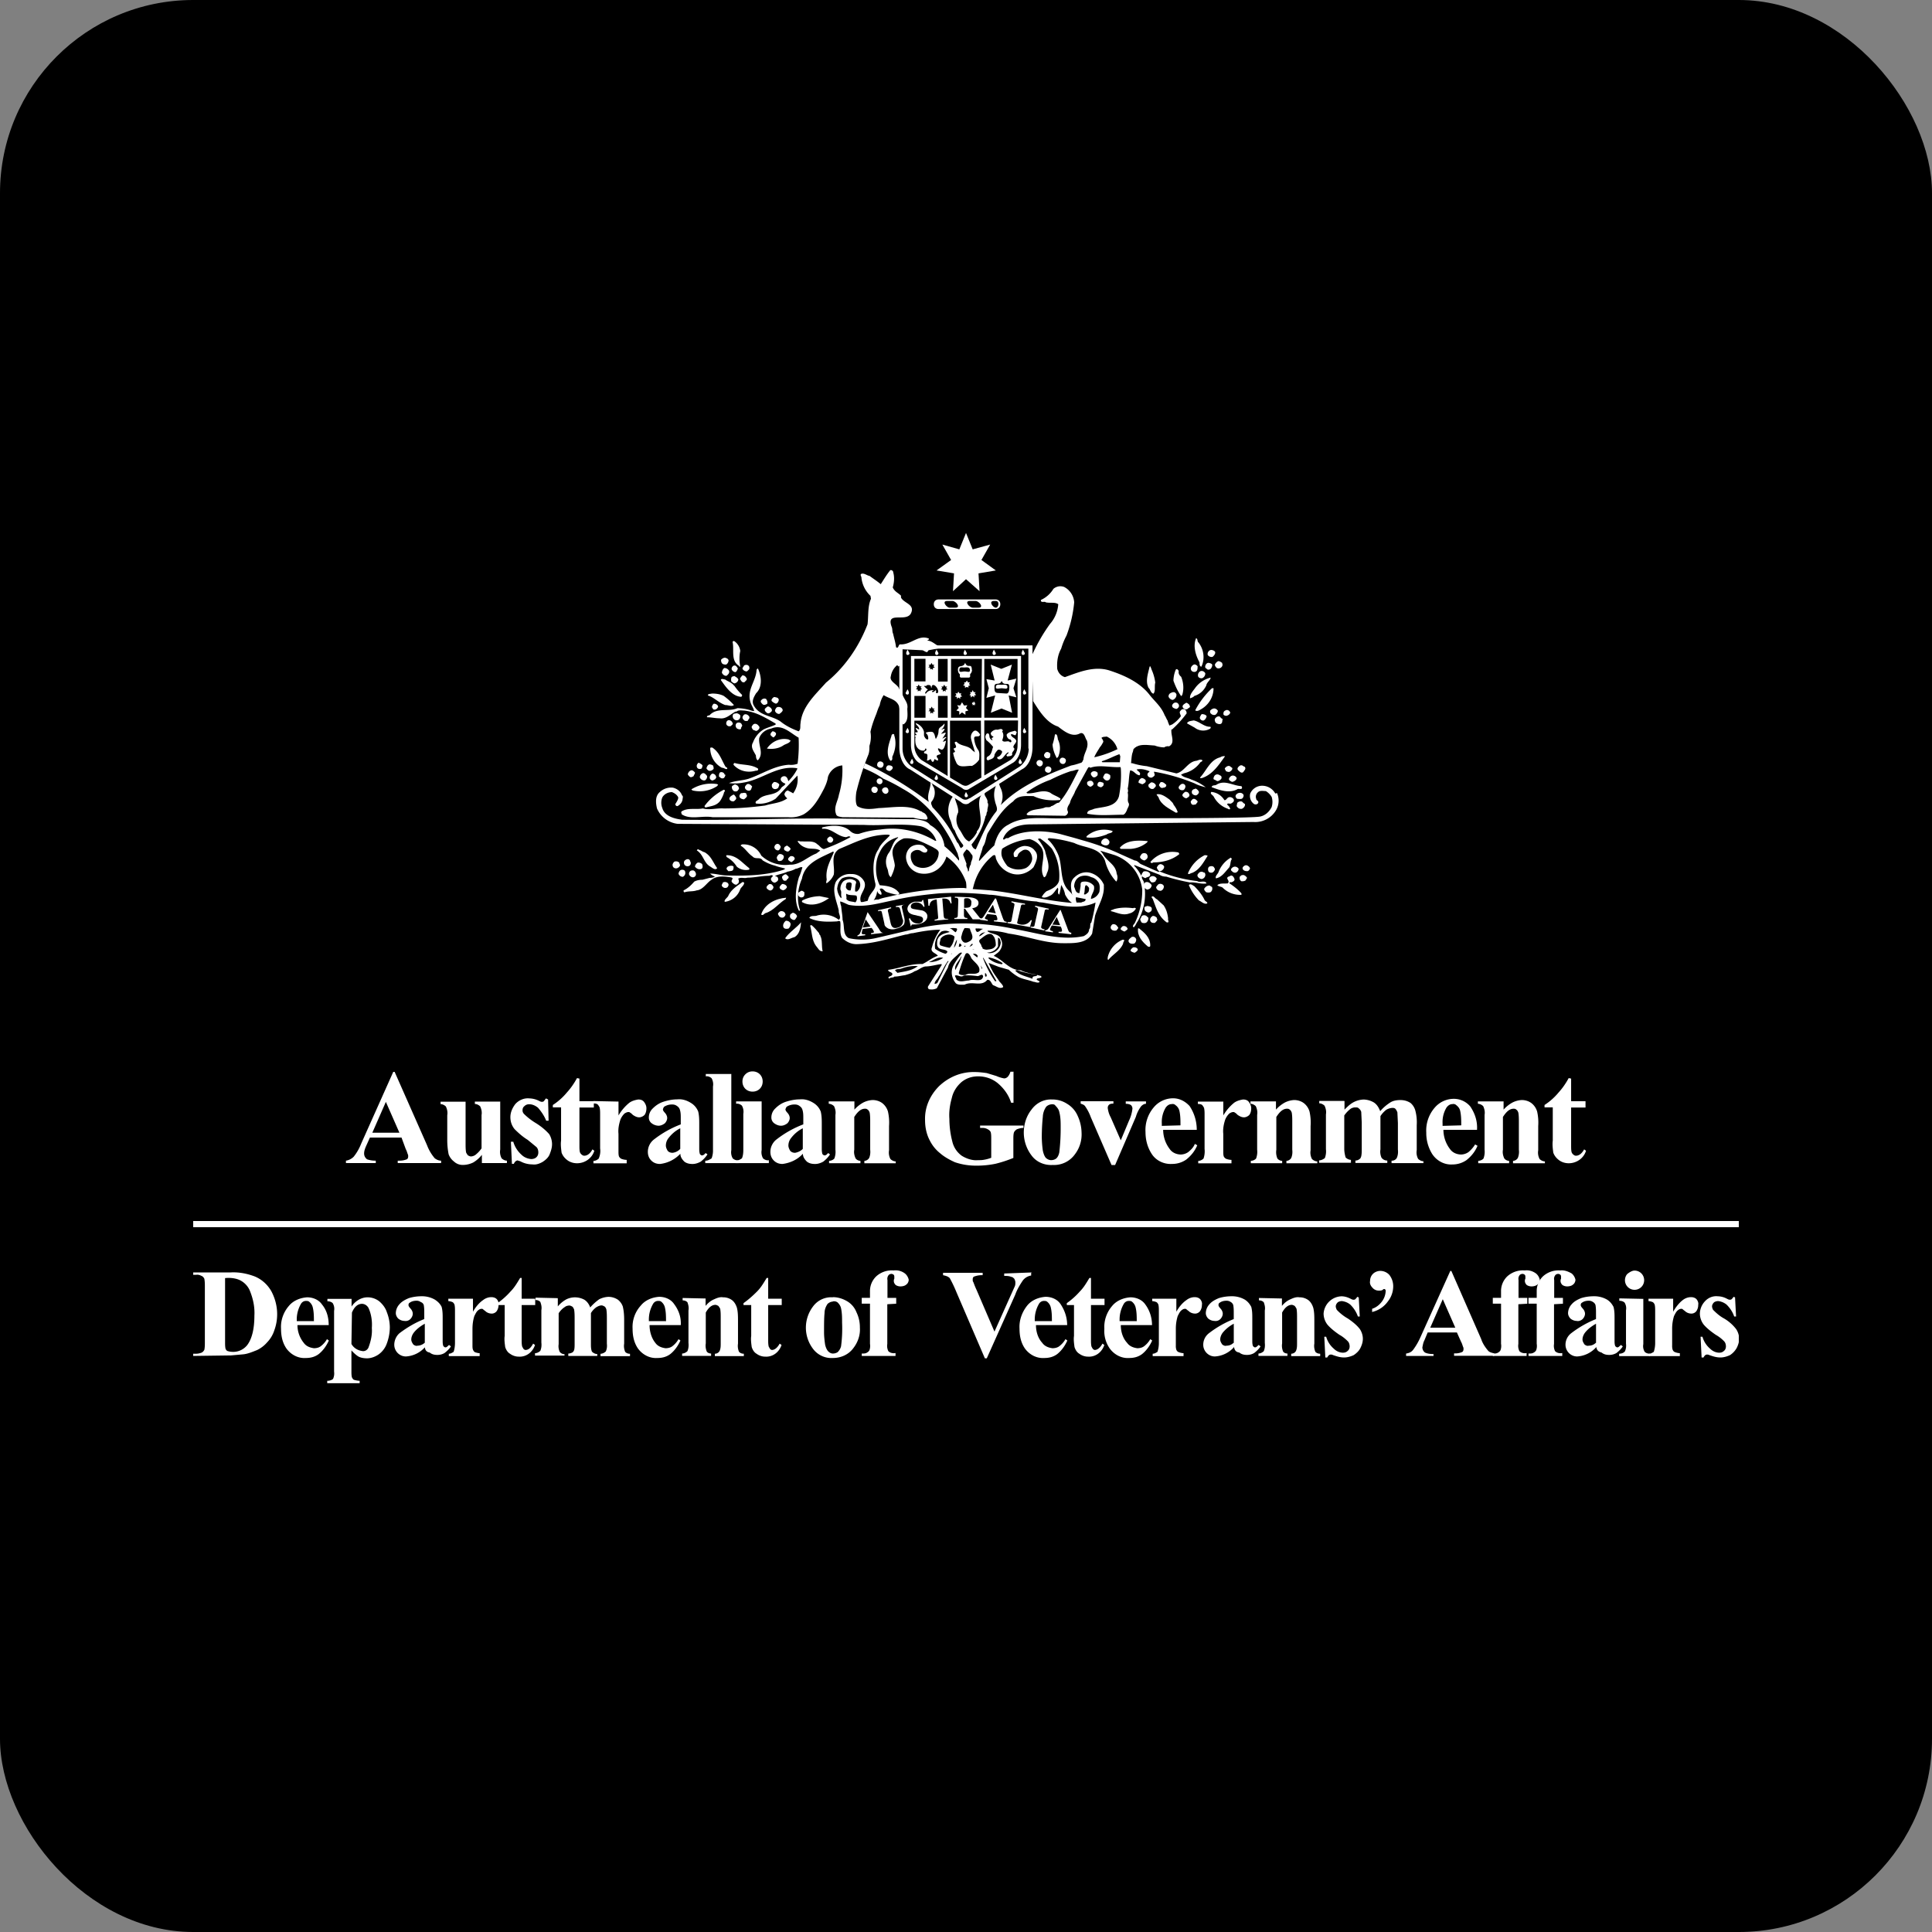 <svg xmlns="http://www.w3.org/2000/svg" width="80" height="80" fill="none" xmlns:v="https://vecta.io/nano"><rect width="100%" height="100%" fill="#808080" stroke="none"/><rect width="80" height="80" rx="8" fill="#000"/><g clip-path="url(#A)" fill="#fff"><path d="M16.617 47.103h-1.299l-.163.362c-.043.099-.078.199-.078.298s.043.178.121.241c.121.042.241.057.362.057v.099h-1.235v-.099a.58.58 0 0 0 .32-.163c.142-.178.241-.362.319-.561l1.32-2.953h.057l1.342 3.038a1.81 1.81 0 0 0 .319.54c.078.057.163.099.263.099v.099h-1.796v-.099h.078a.8.8 0 0 0 .298-.057c.043-.021.057-.078.057-.121s0-.057-.021-.099c-.021-.057-.043-.142-.078-.199l-.178-.483h-.007zm-.078-.199l-.561-1.278-.561 1.278h1.122zm4.174-1.298V47.6a.57.57 0 0 0 .057.362c.057.057.142.099.22.099v.099h-1.036v-.341a1.29 1.29 0 0 1-.362.319c-.121.057-.263.099-.419.099a.52.52 0 0 1-.376-.142.66.66 0 0 1-.22-.298 3.03 3.03 0 0 1-.057-.618v-.999c.021-.121 0-.241-.057-.362-.057-.057-.142-.099-.22-.099v-.099h1.036v1.739c0 .121 0 .241.021.362a.59.59 0 0 0 .078.121c.043.021.078.043.121.043.057 0 .121-.021.178-.057a1.21 1.21 0 0 0 .263-.277v-1.377c.021-.121 0-.241-.057-.362-.057-.057-.142-.099-.22-.099v-.099h1.058l-.007-.007z"/><path d="M22.695 45.527l.021.88h-.099c-.078-.199-.199-.376-.341-.54-.099-.078-.22-.142-.362-.142-.078 0-.142.021-.199.078-.057.043-.078.099-.078.177 0 .057.021.099.057.142.142.142.319.277.483.376.199.121.397.277.561.461.078.121.121.277.121.419s-.043.277-.099.419-.178.241-.298.319c-.142.078-.277.121-.419.099-.163 0-.341-.043-.483-.121-.043-.021-.078-.021-.121-.043-.057 0-.121.043-.163.142h-.078l-.043-.916h.099a1.15 1.15 0 0 0 .341.539c.099.099.241.163.398.178.078 0 .163-.021.22-.078s.078-.121.078-.199-.021-.163-.078-.22l-.362-.298c-.199-.121-.376-.277-.539-.44-.121-.142-.178-.319-.178-.497 0-.199.078-.376.199-.539.142-.163.362-.263.582-.241a.94.94 0 0 1 .398.099c.043.021.078.043.121.043.021 0 .057 0 .078-.021.043-.043.057-.078.099-.121l.078.043h.007z"/><path d="M23.993 44.661v.937h.596v.263h-.596v1.576c0 .099 0 .199.021.277.021.043.043.078.078.099.021.021.057.043.099.043.121 0 .241-.078.341-.263l.078.057c-.099.319-.397.518-.717.518-.142 0-.298-.043-.419-.142-.099-.078-.177-.177-.22-.298-.021-.163-.043-.341-.021-.497v-1.377h-.341v-.099a2.54 2.54 0 0 0 .582-.518c.163-.178.298-.376.419-.596l.099.021z"/><path d="M25.611 45.606v.582a1.94 1.94 0 0 1 .44-.518c.099-.078.241-.121.376-.142.099 0 .177.021.241.099.057.078.099.163.099.263s-.021.199-.078.277c-.057.057-.142.099-.22.099-.099 0-.177-.043-.263-.099-.043-.043-.078-.078-.121-.099-.021-.021-.043-.021-.057-.021-.057 0-.099.021-.163.057a.72.72 0 0 0-.177.263c-.057.178-.099.376-.078.582v.738c0 .057 0 .142.021.199a.22.22 0 0 0 .099.099c.057.021.142.043.22.043v.142h-1.377v-.099c.078 0 .163-.043.22-.099.057-.142.078-.277.057-.419v-1.42c0-.099 0-.177-.021-.277a.58.58 0 0 0-.078-.121c-.057-.043-.121-.043-.177-.043v-.099l1.036.021v-.007zm2.557 2.172a1.36 1.36 0 0 1-.838.419c-.142 0-.263-.043-.362-.142s-.142-.22-.142-.362a.65.65 0 0 1 .263-.518c.341-.263.696-.461 1.1-.617v-.263c0-.121 0-.241-.043-.362-.021-.057-.057-.099-.121-.142s-.121-.057-.199-.057c-.099 0-.199.021-.298.078-.043.021-.057.057-.078.121 0 .057.043.099.078.142.057.057.099.142.099.22s-.043.163-.099.22c-.078.057-.163.099-.263.099a.49.49 0 0 1-.277-.099.29.29 0 0 1-.121-.241.51.51 0 0 1 .163-.376c.121-.121.263-.22.44-.277s.376-.099.582-.099c.199-.021.397.043.582.163a.73.73 0 0 1 .277.341c.043.177.043.362.043.518v1.001c0 .078 0 .142.021.22 0 .021.021.043.043.057.021.021.043.021.057.021.043 0 .099-.043.142-.099l.078.057a1.24 1.24 0 0 1-.277.298c-.099.057-.22.099-.341.099s-.241-.021-.341-.099c-.099-.099-.163-.199-.163-.319h-.007zm0-.199v-.859c-.199.099-.362.241-.497.419a.5.5 0 0 0-.099.298c0 .078.043.163.078.22.057.057.121.078.199.078a.51.51 0 0 0 .319-.163v.007z"/><path d="M30.282 44.449v3.173c-.021.121 0 .241.057.341.057.057.163.099.241.078v.121h-1.377v-.099c.099 0 .178-.043.263-.099a.88.88 0 0 0 .057-.341v-2.633a.51.51 0 0 0-.057-.341c-.057-.057-.163-.099-.241-.078v-.099h1.058v-.021z"/><path d="M31.538 45.606v2.016a.51.51 0 0 0 .057.341c.057.057.163.099.241.078v.121h-1.377v-.099c.099 0 .177-.043.263-.099.043-.099.057-.22.057-.341v-1.498c.021-.121 0-.241-.057-.341-.057-.057-.163-.099-.241-.078v-.099h1.058zm-.376-1.242c.241 0 .419.177.419.419s-.177.419-.419.419-.419-.177-.419-.419c0-.121.043-.22.121-.298s.177-.121.298-.121z"/><path d="M33.242 47.778c-.22.241-.518.376-.838.419-.142 0-.263-.043-.362-.142s-.142-.22-.142-.362c0-.199.099-.398.263-.518a4.3 4.3 0 0 1 1.1-.617v-.263c0-.121 0-.241-.043-.362-.021-.057-.057-.099-.121-.142-.057-.043-.121-.057-.199-.057-.099 0-.199.021-.298.078-.042.021-.057.057-.078.121 0 .057.042.099.078.142.057.057.099.142.099.22s-.043.163-.099.22c-.078.057-.163.099-.263.099s-.199-.043-.277-.099a.29.29 0 0 1-.121-.241.51.51 0 0 1 .163-.376c.121-.121.263-.22.44-.277s.376-.099.582-.099c.199-.021.398.043.582.163a.73.73 0 0 1 .277.341c.043.177.043.362.043.518v1.001c0 .078 0 .142.021.22 0 .021.021.043.043.057s.043.021.057.021c.043 0 .099-.043.142-.099l.078.057c-.078.121-.178.22-.277.298-.099.057-.22.099-.341.099s-.241-.021-.341-.099c-.099-.099-.163-.199-.163-.319h-.007zm0-.199v-.859c-.199.099-.362.241-.497.419a.5.5 0 0 0-.099.298c0 .078.043.163.078.22.057.057.121.078.199.078.121-.021.241-.078.319-.163v.007z"/><path d="M35.379 45.606v.341a1.38 1.38 0 0 1 .376-.298.96.96 0 0 1 .376-.099c.142 0 .298.043.419.142a.68.68 0 0 1 .22.341c.043.199.057.398.043.596v1.001a.57.57 0 0 0 .057.362c.057.057.142.099.22.099v.078h-1.299v-.099a.25.25 0 0 0 .199-.121c.043-.099.057-.22.043-.341v-1.136c0-.142 0-.263-.021-.398-.021-.057-.043-.099-.078-.121-.043-.043-.078-.043-.121-.043-.163 0-.298.121-.44.341v1.356c-.021.121 0 .241.057.362a.26.26 0 0 0 .199.099v.099H34.33v-.099c.078 0 .177-.043.22-.099.043-.121.057-.241.043-.362v-1.441c.021-.121 0-.241-.057-.362-.057-.057-.142-.099-.22-.099v-.099h1.058.007zm6.588-1.243v1.299h-.099c-.099-.319-.298-.596-.561-.816-.22-.177-.497-.277-.802-.277-.263 0-.497.078-.696.241-.199.177-.341.398-.398.66-.078.277-.121.561-.099.859a3.73 3.73 0 0 0 .121.937 1 1 0 0 0 .398.596c.199.121.44.199.66.178.099 0 .177 0 .277-.021a1.42 1.42 0 0 0 .277-.078v-.781c0-.099 0-.199-.021-.277-.021-.057-.078-.099-.121-.121a.42.42 0 0 0-.22-.057h-.099v-.099h1.796v.099c-.099 0-.178.021-.277.057-.057.043-.099.078-.121.142-.021.078-.021.178-.021.263v.781a5.28 5.28 0 0 1-.738.241 3.84 3.84 0 0 1-.802.078 2.67 2.67 0 0 1-.88-.142c-.22-.099-.44-.22-.618-.376-.177-.142-.319-.319-.419-.518-.142-.263-.199-.561-.199-.838-.021-.54.199-1.036.582-1.42.398-.376.916-.596 1.476-.582.163 0 .341.021.497.043l.398.121a1.37 1.37 0 0 0 .319.099c.057 0 .099-.021.142-.057.057-.057.099-.142.121-.22h.121l.007-.014z"/><path d="M43.564 45.527a1.11 1.11 0 0 1 .618.177 1.07 1.07 0 0 1 .44.497 1.72 1.72 0 0 1 .163.696 1.35 1.35 0 0 1-.277.902 1.06 1.06 0 0 1-.916.44c-.341.021-.681-.121-.88-.397a1.57 1.57 0 0 1-.319-.937c0-.341.099-.681.319-.958.199-.277.518-.44.859-.419h-.007zm0 .199a.36.36 0 0 0-.241.099.78.78 0 0 0-.142.419c-.021.199-.043.497-.043.859a4.6 4.6 0 0 0 .043.539c.021.099.057.22.121.298.057.057.142.099.22.099a.36.36 0 0 0 .199-.057c.078-.057.121-.163.142-.263a8.45 8.45 0 0 0 .057-1.036c0-.22 0-.419-.057-.639-.021-.099-.078-.178-.163-.263-.021-.043-.078-.057-.142-.057h.007zm2.462 2.513l-.859-1.98a1.91 1.91 0 0 0-.241-.461c-.043-.057-.121-.078-.178-.099V45.6h1.356v.099c-.057 0-.121 0-.178.043-.043.042-.057.078-.057.142.021.142.057.263.121.376l.419.958.341-.816a1.53 1.53 0 0 0 .142-.497.21.21 0 0 0-.057-.142c-.057-.043-.142-.057-.22-.057v-.099h.838v.099c-.078 0-.142.043-.199.099a1.35 1.35 0 0 0-.22.44l-.859 1.995h-.142-.007zm3.536-1.455h-1.398a1.32 1.32 0 0 0 .277.802c.099.142.277.22.461.22a.56.56 0 0 0 .298-.099c.121-.099.22-.199.277-.341l.099.057c-.099.241-.263.44-.461.596a1.02 1.02 0 0 1-.582.177c-.341.021-.681-.142-.859-.44-.163-.263-.241-.561-.241-.88a1.44 1.44 0 0 1 .341-1.022 1.04 1.04 0 0 1 .802-.376c.263 0 .497.121.681.319a1.76 1.76 0 0 1 .298.98l.007.007zm-.681-.185c0-.199 0-.398-.043-.596a.4.4 0 0 0-.163-.241c-.043-.043-.099-.057-.163-.043-.099 0-.178.057-.241.142a1.16 1.16 0 0 0-.163.66v.099l.76-.021h.014z"/><path d="M50.654 45.606v.582a1.94 1.94 0 0 1 .44-.518c.099-.078.241-.121.376-.142.099 0 .178.021.241.099.057.078.099.163.099.263s-.021.199-.078.277c-.057.057-.142.099-.22.099-.099 0-.177-.043-.263-.099-.043-.043-.078-.078-.121-.099-.021-.021-.043-.021-.057-.021-.057 0-.099.021-.163.057a.72.72 0 0 0-.177.263c-.057.178-.099.376-.078.582v.738c0 .057 0 .142.021.199.021.043.057.078.099.099.057.021.142.043.22.043v.142h-1.377v-.099c.078 0 .163-.043.22-.099a.93.93 0 0 0 .043-.397v-1.42c0-.099 0-.177-.021-.277a.58.58 0 0 0-.078-.121c-.057-.043-.121-.043-.178-.043v-.099h1.058l-.007-.007z"/><path d="M52.835 45.606v.341a1.38 1.38 0 0 1 .376-.298.96.96 0 0 1 .376-.099c.142 0 .298.043.419.142a.68.68 0 0 1 .22.341c.043.199.057.398.043.596v1.001a.57.57 0 0 0 .057.362c.057.057.142.099.22.099v.078h-1.278v-.099a.25.25 0 0 0 .199-.121c.043-.099.057-.22.043-.341v-1.136c0-.142 0-.263-.021-.398-.021-.057-.043-.099-.078-.121-.043-.043-.078-.043-.121-.043-.163 0-.298.121-.44.341v1.356a.68.68 0 0 0 .043.362.26.26 0 0 0 .199.099v.099h-1.299v-.099c.078 0 .178-.043.22-.099.043-.121.057-.241.043-.362v-1.441c.021-.121 0-.241-.057-.362-.057-.057-.142-.099-.22-.099v-.099h1.058zm2.838 0v.341c.121-.121.241-.241.398-.319a.97.97 0 0 1 .398-.099.88.88 0 0 1 .419.121c.121.078.199.199.263.362.121-.142.263-.263.419-.362.121-.078.277-.099.419-.099.163 0 .298.043.419.121a.63.63 0 0 1 .199.319 1.89 1.89 0 0 1 .057.596v1.036a.57.57 0 0 0 .057.362c.057.057.142.099.22.099v.078h-1.32v-.099c.099 0 .178-.043.22-.121.043-.099.057-.22.043-.341v-1.1l-.021-.44c-.021-.057-.043-.099-.078-.142-.043-.043-.078-.043-.142-.043a.57.57 0 0 0-.241.078 1.05 1.05 0 0 0-.241.263v1.377c-.021.121 0 .241.043.341a.29.29 0 0 0 .241.121v.099h-1.32v-.099c.057 0 .121-.021.163-.057.043-.021.057-.057.078-.121.021-.099.021-.199.021-.298v-1.1l-.021-.44c-.021-.057-.043-.099-.099-.142-.043-.043-.078-.043-.142-.043a.36.36 0 0 0-.199.057 1.21 1.21 0 0 0-.263.277v1.377c0 .121.021.241.057.362.057.057.142.099.22.099v.121h-1.32v-.099c.078 0 .178-.043.241-.099.043-.121.057-.241.043-.362v-1.441c.021-.121 0-.241-.057-.362-.057-.057-.142-.099-.22-.099v-.099h1.036l.014.021zm5.494 1.178h-1.398a1.32 1.32 0 0 0 .277.802c.099.142.277.22.461.22a.56.56 0 0 0 .298-.099 1.3 1.3 0 0 0 .277-.319l.099.057c-.099.241-.263.44-.461.596a1.02 1.02 0 0 1-.582.177c-.341.021-.66-.163-.838-.44a1.64 1.64 0 0 1-.241-.88 1.44 1.44 0 0 1 .341-1.022 1.04 1.04 0 0 1 .802-.376.89.89 0 0 1 .681.319c.199.298.298.617.277.958l.007.007zm-.66-.185c0-.199 0-.398-.043-.596-.021-.099-.078-.177-.163-.241-.043-.043-.099-.057-.163-.043-.099 0-.177.057-.241.142a1.16 1.16 0 0 0-.163.66v.099l.759-.021h.014zm1.753-.993v.341a1.38 1.38 0 0 1 .376-.298.96.96 0 0 1 .376-.099c.142 0 .298.043.419.142a.68.68 0 0 1 .22.341c.043.199.057.398.043.596v1.001a.57.57 0 0 0 .057.362c.057.057.142.099.22.099v.078h-1.32v-.099a.25.25 0 0 0 .199-.121.68.68 0 0 0 .043-.341v-1.136c0-.142 0-.263-.021-.398-.021-.057-.043-.099-.078-.121-.043-.043-.078-.043-.121-.043-.163 0-.298.121-.44.341v1.356c-.021.121 0 .241.057.362a.26.26 0 0 0 .199.099v.099H61.21v-.099c.078 0 .178-.043.22-.099.042-.121.057-.241.043-.362v-1.441c.021-.121 0-.241-.057-.362-.057-.057-.142-.099-.22-.099v-.099h1.058.007z"/><path d="M65.057 44.661v.937h.596v.263h-.596v1.576c0 .099 0 .199.021.277.021.043.043.078.078.099.021.021.057.043.099.043.121 0 .241-.078.341-.263l.078.057c-.099.319-.398.518-.717.518-.142 0-.298-.043-.419-.142-.099-.078-.178-.177-.22-.298-.021-.163-.043-.341-.021-.497v-1.377h-.341v-.099a2.54 2.54 0 0 0 .582-.518c.163-.178.298-.376.419-.596l.099.021zM8 56.154v-.099h.121c.078 0 .163-.021.22-.043s.099-.078.121-.121c.021-.099.021-.22.021-.319v-2.279c0-.121 0-.22-.021-.341-.021-.043-.057-.099-.121-.121-.078-.043-.163-.057-.22-.043H8v-.099h1.54c.341-.021.681.043 1.001.163.298.121.539.341.696.618.263.497.319 1.079.121 1.618a1.28 1.28 0 0 1-.298.497 1.29 1.29 0 0 1-.419.32c-.199.078-.397.163-.596.177l-.483.043-1.555.021-.007.007zm1.32-3.237v2.676c0 .078 0 .178.021.263.021.043.043.057.057.078a.67.67 0 0 0 .199.042c.263.021.497-.099.639-.277.199-.263.298-.681.298-1.221.021-.362-.057-.717-.199-1.058a.86.86 0 0 0-.419-.419c-.177-.078-.398-.099-.596-.078v-.007zm4.296 1.952h-1.299a1.17 1.17 0 0 0 .263.738c.099.142.263.199.419.22.099 0 .199-.021.277-.078a.97.97 0 0 0 .263-.298l.078.057c-.099.22-.241.419-.419.561-.163.121-.341.163-.539.163-.319.021-.618-.142-.802-.398-.163-.241-.22-.518-.22-.816-.021-.341.099-.681.32-.937.177-.22.461-.341.759-.362.241 0 .483.099.618.298.199.241.277.539.277.859l.007-.007zm-.618-.156c0-.177 0-.376-.043-.561a.43.43 0 0 0-.142-.241c-.043-.043-.099-.043-.142-.043-.099 0-.178.057-.22.142a1.29 1.29 0 0 0-.163.617v.078h.696l.014.007zm1.554 1.2v.88c0 .078 0 .163.021.241.021.043.043.078.078.099a.96.96 0 0 0 .241.043v.099H13.55v-.099c.078 0 .177-.021.241-.078.043-.099.057-.199.043-.298v-2.52a.45.45 0 0 0-.057-.319c-.057-.057-.142-.078-.22-.078v-.099h1.001v.319c.057-.099.163-.199.263-.263.121-.078.263-.121.397-.121a.79.79 0 0 1 .483.163c.142.121.263.277.32.461a1.74 1.74 0 0 1 .121.618 1.97 1.97 0 0 1-.121.66.94.94 0 0 1-.341.461c-.142.099-.319.163-.483.163-.121 0-.263-.021-.362-.078-.121-.078-.199-.163-.277-.241l-.007-.014zm0-.263c.099.177.277.277.483.298.099 0 .177-.057.22-.142.099-.263.163-.54.142-.816.021-.277-.021-.582-.142-.838-.057-.099-.163-.163-.263-.163-.178 0-.319.121-.419.362l-.021 1.299zm3.038.142a1.14 1.14 0 0 1-.781.376c-.121 0-.241-.043-.341-.142-.078-.078-.142-.199-.142-.341 0-.178.078-.362.22-.483.32-.241.66-.44 1.022-.582v-.241c0-.121 0-.22-.021-.341-.021-.057-.057-.099-.121-.121a.29.29 0 0 0-.177-.057c-.099 0-.199.021-.277.078-.043.021-.057.057-.057.099 0 .057.043.099.078.142.057.057.099.142.099.22s-.043.163-.099.22a.28.28 0 0 1-.241.078.42.42 0 0 1-.263-.099c-.057-.057-.099-.142-.099-.22a.55.55 0 0 1 .142-.362c.099-.121.241-.199.398-.263.177-.057.362-.078.54-.078a1.06 1.06 0 0 1 .54.142c.121.078.22.177.277.298.043.163.043.32.043.483v.916c0 .057 0 .142.021.199 0 .021.021.043.043.057.021.021.043.021.057.021.043 0 .078-.043.142-.099l.078.057c-.057.099-.163.199-.263.277-.099.057-.199.078-.298.078-.121 0-.22-.021-.319-.099-.142-.021-.199-.121-.199-.241v.028zm0-.177v-.802c-.178.099-.341.22-.461.376-.057.078-.099.178-.099.277 0 .078.043.142.078.199.043.043.121.078.178.057.099 0 .22-.043.298-.121l.007.014z"/><path d="M19.585 53.776v.54c.099-.178.241-.362.419-.483.099-.078.22-.121.341-.121.078 0 .163.021.22.078s.099.163.078.241a.44.44 0 0 1-.078.263.26.26 0 0 1-.199.099c-.078 0-.163-.021-.241-.078-.043-.043-.078-.057-.121-.099-.021-.021-.043-.021-.057-.021-.057 0-.099.021-.142.057-.078.057-.121.163-.163.241-.057.178-.078.362-.078.54v.681c0 .057 0 .121.021.177.021.043.043.078.078.099.057.021.142.043.199.043v.121h-1.278v-.099c.078 0 .142-.043.199-.078.043-.121.057-.263.057-.376v-1.32c0-.078 0-.178-.021-.263-.021-.042-.043-.078-.078-.099a.54.54 0 0 0-.177-.043v-.099h1.022z"/><path d="M21.601 52.917v.859h.561v.263h-.561v1.455c0 .078 0 .178.021.263a.97.97 0 0 0 .057.099c.014.021.057.043.078.043.121 0 .22-.078.319-.263l.078.057c-.099.298-.362.497-.66.483a.61.61 0 0 1-.376-.121c-.099-.057-.163-.163-.199-.277-.021-.163-.043-.319-.021-.461v-1.278H20.6v-.078c.199-.142.376-.298.54-.483.163-.163.277-.362.398-.561h.057.007z"/><path d="M23.098 53.776v.32a1.22 1.22 0 0 1 .362-.298.83.83 0 0 1 .362-.078.83.83 0 0 1 .376.099c.121.078.199.199.241.32a2.1 2.1 0 0 1 .376-.341.96.96 0 0 1 .376-.099.72.72 0 0 1 .398.121.62.62 0 0 1 .199.277c.043.177.057.362.057.561v.98c-.021.121 0 .241.043.341.057.057.121.078.199.078v.099h-1.221v-.099c.078 0 .163-.043.22-.099.043-.099.057-.199.043-.32v-1.022c0-.142 0-.263-.021-.398-.021-.057-.043-.099-.078-.121-.043-.021-.078-.043-.121-.043-.078 0-.163.043-.22.078-.078.057-.163.142-.22.241v1.278c0 .099 0 .22.043.319.057.057.142.099.22.099v.078h-1.2v-.099c.057 0 .121-.021.163-.043s.057-.057.078-.099c.021-.078.021-.178.021-.263v-1.022c0-.142 0-.263-.021-.398-.021-.043-.043-.099-.078-.121-.043-.021-.078-.043-.121-.043-.057 0-.142.021-.178.057-.099.057-.199.163-.263.263v1.278a.56.56 0 0 0 .043.319.26.26 0 0 0 .199.099v.057h-1.221v-.099c.078 0 .163-.043.22-.099.043-.099.057-.22.043-.341v-1.342c.021-.121 0-.22-.043-.341-.057-.057-.121-.078-.199-.078v-.099l.916.021.007.021zm5.098 1.093h-1.299c0 .263.078.539.241.738.099.142.263.199.419.22.099 0 .199-.021.277-.078a.97.97 0 0 0 .263-.298l.078.057c-.099.22-.241.419-.419.561-.163.121-.341.163-.54.163-.319.021-.618-.142-.802-.398-.163-.241-.22-.518-.22-.816a1.31 1.31 0 0 1 .341-.958c.177-.22.461-.341.76-.362.241 0 .483.099.617.298.199.263.298.561.277.88l.007-.007zm-.618-.156c0-.177 0-.376-.043-.561a.43.43 0 0 0-.142-.241c-.043-.043-.099-.043-.142-.043-.099 0-.177.057-.22.142a1.29 1.29 0 0 0-.163.618v.078h.696l.014.007z"/><path d="M29.217 53.776v.298c.099-.121.22-.22.362-.277.121-.057.241-.099.362-.078a.61.61 0 0 1 .376.121c.099.078.163.199.199.319.043.177.043.362.043.561v.916a.61.61 0 0 0 .043.341c.057.057.121.078.199.078v.099h-1.2v-.099a.22.22 0 0 0 .199-.121c.043-.099.043-.199.043-.319v-1.058c0-.121 0-.241-.021-.362a.58.58 0 0 0-.078-.121c-.043-.021-.078-.043-.121-.043-.142 0-.277.099-.398.319v1.278c-.021.121 0 .241.043.341.043.057.121.078.177.078v.099h-1.2v-.099c.078 0 .163-.043.22-.099.043-.099.057-.22.043-.341v-1.342c.021-.121 0-.22-.043-.341-.057-.057-.121-.078-.199-.078v-.099l.958.021-.007.007z"/><path d="M31.809 52.917v.859h.561v.263h-.561v1.455c0 .078 0 .178.021.263a.97.97 0 0 0 .057.099c.014.021.057.043.078.043.099 0 .22-.078.319-.263l.078.057c-.099.298-.362.497-.66.483a.61.61 0 0 1-.376-.121c-.099-.057-.163-.163-.199-.277-.021-.163-.043-.319-.021-.461v-1.278h-.319v-.078c.199-.142.376-.298.561-.483.163-.163.277-.362.398-.561h.057.007zm2.675.795c.199 0 .398.057.582.163a.91.91 0 0 1 .398.461 1.43 1.43 0 0 1 .142.639c.021.298-.078.596-.263.838-.199.277-.518.419-.859.419a.95.95 0 0 1-.816-.376 1.45 1.45 0 0 1 0-1.761.93.93 0 0 1 .816-.376v-.007zm0 .185c-.078 0-.163.043-.22.099-.078.121-.121.241-.121.376-.021.199-.021.461-.021.802 0 .163.021.341.043.497.021.099.057.199.121.277.057.057.121.099.199.099a.36.36 0 0 0 .199-.057.51.51 0 0 0 .142-.241c.043-.32.057-.639.043-.98 0-.199 0-.397-.043-.596-.021-.099-.078-.177-.142-.241a.24.24 0 0 0-.199-.043v.007z"/><path d="M36.741 54.01v1.64a.49.49 0 0 0 .043.298c.078.078.199.099.298.078v.121h-1.398v-.099c.078 0 .163 0 .22-.043a.22.22 0 0 0 .099-.099.53.53 0 0 0 .021-.263v-1.661h-.341v-.241h.341v-.298a.84.84 0 0 1 .263-.596.96.96 0 0 1 .717-.241.64.64 0 0 1 .461.121c.078.057.142.163.163.263 0 .078-.043.163-.099.199-.057.057-.163.078-.241.078a.36.36 0 0 1-.199-.057c-.043-.043-.078-.099-.078-.163 0-.043 0-.057.021-.099v-.078s0-.057-.021-.078-.057-.043-.099-.043-.099.021-.121.057a.24.24 0 0 0-.043.199v.738h.362v.241l-.362.021-.007.007zm5.957-1.292v.099a.54.54 0 0 0-.341.199c-.121.178-.241.376-.319.596l-1.178 2.634h-.078l-1.178-2.74a5.49 5.49 0 0 0-.277-.582c-.078-.078-.177-.099-.277-.121v-.099h1.64v.099h-.057c-.099 0-.199.021-.298.057-.043.021-.057.057-.057.121 0 .043 0 .078.021.099.021.043.057.163.142.341l.738 1.718.681-1.519.163-.362c.021-.057.021-.099.021-.163 0-.043-.021-.099-.043-.142-.043-.043-.078-.078-.121-.078-.099-.043-.199-.043-.298-.043v-.099l1.136-.043-.021.028zm1.498 2.151h-1.299c0 .263.078.539.263.738.099.142.263.199.419.22.099 0 .199-.021.277-.078a.97.97 0 0 0 .263-.298l.078.057c-.099.22-.241.419-.419.561-.163.121-.341.163-.54.163-.319.021-.618-.142-.802-.398-.163-.241-.22-.518-.22-.816-.021-.341.099-.681.319-.958.178-.22.461-.341.76-.362.241 0 .483.099.617.298.178.263.277.561.277.88l.007-.007zm-.639-.156c0-.177 0-.376-.043-.561a.43.43 0 0 0-.142-.241c-.043-.043-.099-.043-.142-.043-.099 0-.178.057-.22.142a1.29 1.29 0 0 0-.163.618v.078h.696l.014.007z"/><path d="M45.175 52.917v.859h.561v.263h-.561v1.455c0 .078 0 .178.021.263a.97.97 0 0 0 .057.099c.021.021.057.043.078.043.099 0 .22-.078.319-.263l.078.057c-.099.298-.362.497-.66.483a.61.61 0 0 1-.376-.121c-.099-.057-.163-.163-.199-.277-.021-.163-.043-.319-.021-.461v-1.278h-.298v-.078c.199-.142.376-.298.539-.483.163-.163.277-.362.398-.561h.057.007z"/><path d="M47.709 54.869H46.41c0 .263.078.539.263.738.099.142.263.199.419.22.099 0 .199-.021.277-.078a.97.97 0 0 0 .263-.298l.078.057c-.099.22-.241.419-.419.561-.163.121-.341.163-.54.163-.319.021-.617-.142-.802-.398a1.27 1.27 0 0 1-.22-.816c-.021-.341.099-.681.319-.937.177-.22.461-.341.76-.362.241 0 .483.099.618.298.178.241.277.539.277.859l.007-.007zm-.639-.156c0-.177 0-.376-.043-.561a.43.43 0 0 0-.142-.241c-.043-.043-.099-.043-.142-.043-.099 0-.177.057-.22.142a1.29 1.29 0 0 0-.163.617v.078h.696l.014.007z"/><path d="M48.71 53.776v.54c.099-.178.241-.362.419-.483.099-.078.22-.121.341-.121.078 0 .163.021.22.078s.099.163.078.241a.44.44 0 0 1-.078.263.26.26 0 0 1-.199.099c-.078 0-.163-.021-.241-.078-.043-.043-.078-.057-.121-.099-.021-.021-.043-.021-.057-.021-.057 0-.099.021-.142.057-.078.057-.121.163-.163.241a1.77 1.77 0 0 0-.078.54v.681a.51.51 0 0 0 .021.177c.021.043.043.078.099.099a.67.67 0 0 0 .199.043v.121H47.73v-.099c.078 0 .142-.043.199-.078a1.18 1.18 0 0 0 .057-.376v-1.32c0-.078 0-.178-.021-.263-.021-.042-.043-.078-.078-.099a.54.54 0 0 0-.177-.043v-.099h1.001zm2.378 2.016a1.14 1.14 0 0 1-.781.376c-.121 0-.241-.043-.341-.142-.078-.078-.142-.199-.142-.341a.6.6 0 0 1 .241-.483 4.31 4.31 0 0 1 1.022-.582v-.241c0-.121 0-.22-.021-.341-.021-.057-.057-.099-.099-.121-.057-.043-.121-.057-.178-.057-.099 0-.199.021-.277.078-.043.021-.057.057-.057.099 0 .057.043.099.078.142.057.057.099.142.099.22s-.043.163-.099.22a.28.28 0 0 1-.241.078.42.42 0 0 1-.263-.099c-.057-.057-.099-.142-.099-.22a.55.55 0 0 1 .142-.362c.099-.121.241-.199.398-.263.177-.057.362-.078.54-.078a1.06 1.06 0 0 1 .539.142c.121.078.199.177.263.298.043.163.043.32.043.483v.916c0 .057 0 .142.021.199 0 .021.021.043.043.057.021.021.043.021.057.021.043 0 .078-.043.142-.099l.078.057c-.057.099-.163.199-.263.277-.099.057-.199.078-.298.078-.121 0-.22-.021-.319-.099-.163-.021-.199-.121-.22-.241l-.007.028zm0-.177v-.802a1.49 1.49 0 0 0-.462.376c-.057.078-.099.178-.099.277 0 .078.043.142.078.199.042.043.121.078.177.057.121 0 .22-.043.298-.121l.007.014z"/><path d="M53.082 53.776v.298c.099-.121.22-.22.362-.277.121-.057.241-.099.362-.078a.61.61 0 0 1 .376.121c.099.078.163.199.199.319.043.177.043.362.043.561v.916c-.021.121 0 .241.043.341.057.057.121.078.199.078v.099h-1.2v-.099c.078 0 .163-.043.199-.121.043-.099.043-.199.043-.319v-1.058c0-.121 0-.241-.021-.362-.021-.043-.043-.078-.078-.121-.043-.021-.078-.043-.121-.043-.142 0-.277.099-.398.319v1.278c-.021.121 0 .241.043.341.043.057.121.078.177.078v.099h-1.2v-.099c.078 0 .163-.043.22-.099.043-.099.057-.22.043-.341v-1.342c.021-.121 0-.22-.043-.341-.057-.057-.121-.078-.199-.078v-.099l.958.021-.007.007z"/><path d="M56.262 53.712l.043.802h-.078c-.057-.177-.177-.362-.319-.497-.099-.078-.199-.121-.341-.142-.057 0-.142.021-.178.057-.043.043-.078.099-.078.163 0 .043.021.099.043.142a1.93 1.93 0 0 0 .461.362c.178.121.362.263.497.44.078.121.121.263.121.398s-.043.263-.099.376c-.057.121-.163.22-.277.298-.121.057-.263.099-.398.099-.163 0-.298-.043-.461-.099-.043-.021-.057-.021-.099-.021-.057 0-.099.043-.142.121h-.078l-.043-.859h.078c.057.199.163.362.319.497.099.099.241.163.376.163.078 0 .142-.021.199-.078.057-.043.078-.121.078-.177 0-.078-.021-.163-.078-.22-.099-.099-.22-.199-.341-.263-.178-.121-.362-.263-.497-.419a.76.76 0 0 1-.163-.461.77.77 0 0 1 .738-.717c.142 0 .263.043.376.099.043.021.078.043.121.043.021 0 .057 0 .078-.021.043-.043.057-.057.078-.099l.057.021.007-.007z"/><path d="M56.817 54.315v-.121c.178-.057.319-.177.419-.319a.78.78 0 0 0 .142-.419c0-.021 0-.043-.021-.057 0-.021-.021-.021-.043-.021s-.043 0-.043.021c-.057.043-.121.043-.177.043a.34.34 0 0 1-.263-.121c-.078-.078-.121-.178-.099-.277 0-.121.043-.22.121-.298s.199-.121.298-.121a.51.51 0 0 1 .376.163.76.76 0 0 1 .163.461 1.01 1.01 0 0 1-.22.639 1.11 1.11 0 0 1-.66.44l.007-.014zm3.521.859h-1.221l-.142.341c-.043.078-.057.178-.078.277 0 .078.043.177.121.22.099.043.22.057.341.057v.078h-1.136v-.099c.121-.021.22-.057.298-.163a2.72 2.72 0 0 0 .298-.518l1.235-2.74h.043l1.235 2.818c.057.177.163.341.298.497.057.057.163.078.241.099v.099H60.21v-.099h.057a.69.69 0 0 0 .277-.057c.043-.021.057-.078.057-.121s0-.057-.021-.099c-.021-.057-.043-.142-.078-.199l-.178-.398.014.007zm-.078-.199l-.518-1.178-.518 1.178h1.036z"/><path d="M62.872 54.01v1.64a.49.49 0 0 0 .043.298c.078.078.199.099.298.078v.121h-1.398v-.099c.078 0 .163 0 .22-.043.043-.021.078-.057.099-.099a.53.53 0 0 0 .021-.263v-1.661h-.341v-.241h.341v-.298a.84.84 0 0 1 .263-.596c.199-.177.461-.263.717-.241.163-.021.319.021.461.121.078.057.142.163.163.263 0 .078-.042.163-.099.199-.057.057-.163.078-.241.078s-.142-.021-.199-.057c-.043-.043-.078-.099-.078-.163 0-.043 0-.057.021-.099v-.078s0-.057-.021-.078-.057-.043-.099-.043-.099.021-.121.057c-.043.057-.057.121-.043.199v.738h.362v.241l-.362.021-.007.007z"/><path d="M64.349 54.01v1.64a.49.49 0 0 0 .043.298c.078.078.199.099.298.078v.121h-1.398v-.099c.078 0 .163 0 .22-.043.043-.021.078-.057.099-.099a.53.53 0 0 0 .021-.263v-1.661h-.341v-.241h.341v-.298a.84.84 0 0 1 .263-.596.96.96 0 0 1 .717-.241c.163-.021.32.043.461.121.078.057.142.163.163.263 0 .078-.043.163-.099.199-.057.057-.163.078-.241.078s-.142-.021-.199-.057c-.043-.043-.078-.099-.078-.163 0-.043 0-.057.021-.099v-.078s0-.057-.021-.078-.057-.043-.099-.043-.099.021-.121.057a.24.24 0 0 0-.043.199v.738h.362v.241l-.362.021-.007.007z"/><path d="M66.088 55.792a1.14 1.14 0 0 1-.781.376c-.121 0-.241-.043-.341-.142-.078-.078-.142-.199-.142-.341a.6.6 0 0 1 .241-.483 4.31 4.31 0 0 1 1.022-.582v-.241c0-.121 0-.22-.021-.341-.021-.057-.057-.099-.099-.121-.057-.043-.121-.057-.178-.057-.099 0-.199.021-.277.078-.043.021-.057.057-.057.099 0 .057.043.099.078.142.057.057.099.142.099.22s-.042.163-.099.22-.163.099-.241.078c-.099 0-.199-.043-.263-.099-.057-.057-.099-.142-.099-.22a.55.55 0 0 1 .142-.362c.099-.121.241-.199.398-.263.177-.057.362-.078.539-.078a1.06 1.06 0 0 1 .54.142c.121.078.199.177.263.298.043.163.043.32.043.483v.916c0 .057 0 .142.021.199 0 .021.021.043.043.057.021.021.043.021.057.021.043 0 .078-.043.142-.099l.078.057c-.057.099-.163.199-.263.277-.099.057-.199.078-.298.078-.121 0-.22-.021-.319-.099-.163-.043-.199-.121-.22-.241l-.007.028zm0-.177v-.802c-.177.099-.341.22-.461.376-.057.078-.099.178-.099.277 0 .078.043.142.078.199.043.043.121.078.177.057.121 0 .22-.043.298-.121l.007.014z"/><path d="M68.046 53.776v1.881a.45.45 0 0 0 .057.319c.057.057.142.078.22.078v.099h-1.278v-.099c.078 0 .177-.021.241-.099.043-.099.057-.199.043-.319v-1.377a.45.45 0 0 0-.057-.319c-.057-.057-.142-.078-.22-.078v-.099l1.001.021-.007-.007zm-.362-1.164c.22 0 .397.178.397.398s-.177.398-.397.398-.398-.177-.398-.398c0-.099.043-.22.121-.277s.178-.121.277-.121z"/><path d="M69.282 53.776v.54c.099-.178.241-.362.398-.483.099-.078.22-.121.341-.121.078 0 .163.021.22.078s.099.163.078.241a.44.44 0 0 1-.078.263.26.26 0 0 1-.199.099c-.078 0-.163-.021-.241-.078-.043-.043-.078-.057-.121-.099-.021-.021-.043-.021-.057-.021-.057 0-.099.021-.142.057-.078.057-.121.163-.163.241a1.77 1.77 0 0 0-.078.54v.681a.51.51 0 0 0 .021.177c.021.043.043.078.099.099a.67.67 0 0 0 .199.043v.121h-1.278v-.099c.078 0 .142-.043.199-.078a1.18 1.18 0 0 0 .057-.376v-1.32c0-.078 0-.178-.021-.263-.021-.042-.043-.078-.078-.099a.54.54 0 0 0-.177-.043v-.099h1.022zm2.562-.064l.043.802h-.078c-.057-.178-.178-.362-.32-.497a.67.67 0 0 0-.341-.142c-.057 0-.142.021-.178.057-.042.043-.078.099-.078.163 0 .043.021.099.043.142.142.142.277.263.461.362a1.75 1.75 0 0 1 .497.44c.078.121.121.263.121.398s-.043.263-.099.376a.85.85 0 0 1-.277.298c-.121.057-.263.099-.398.099-.163 0-.298-.043-.461-.099-.043-.021-.057-.021-.099-.021-.057 0-.099.043-.142.121h-.078l-.043-.859h.078a1.01 1.01 0 0 0 .319.497c.099.099.241.163.376.163.078 0 .142-.021.199-.078.057-.043.078-.121.078-.178 0-.078-.021-.163-.078-.22a1.51 1.51 0 0 0-.341-.263c-.177-.121-.362-.263-.497-.419a.76.76 0 0 1-.163-.461.77.77 0 0 1 .199-.497c.142-.163.341-.241.54-.22a.83.83 0 0 1 .376.099c.043.021.078.043.121.043.021 0 .057 0 .078-.021.043-.043.057-.057.078-.099l.057.021.007-.007zM35.826 37.187s-.043.057-.057.057l.057-.057zm.596-4.714c.078 0 .121-.057.121-.121s-.057-.121-.121-.121c-.078 0-.121.057-.121.121a.13.13 0 0 0 .121.121zm5.856-5.309h-4.557v3.677c0 .362.163.66.362.76l1.761 1.036c.078.078.199.099.298.021l1.775-1.058c.199-.099.362-.398.362-.76v-3.677zm-3.038 1.058h-.398v-.937h.398v.937zm-.277.32l.057-.057-.043-.057h.078l.043-.078.043.078h.078l-.043.057.057.057-.078.021v.078l-.057-.043-.057.043v-.078l-.078-.021zm-1.1 1.178v-.902h.461v.902h-.461zm.057-1.299h.078l.043-.078.043.078h.078l-.043.057.057.057-.057.021v.078l-.057-.043-.057.043v-.078l-.078-.021.057-.057-.057-.057h-.007zm.539.916h.078l.043-.078.043.078h.078l-.043.057.057.057-.078.021v.078l-.057-.043-.057.043v-.099h-.078l.057-.057-.043-.057zm.319-.717l-.043-.043s-.057.078-.099.078-.043 0-.043-.021.057-.043.078-.057c-.298 0-.298.142-.341.142-.078 0 .057-.142.099-.177-.057 0-.099-.078-.163-.121.043-.043.043-.021.078 0 0-.021.021-.057.099-.057.142 0 .099.121.121.121s0-.121.078-.121c.142 0 .298.341.142.341-.057-.043-.021-.078-.021-.078l.014-.007zm-.341-.98l.057-.057-.043-.057h.078l.043-.078.043.078h.078l-.043.057.057.057-.078.021v.078l-.057-.043-.057.021v-.078h-.078zm-.114-.362v.937h-.461v-.937h.461zm.916 4.855l-1.079-.66c-.178-.142-.298-.362-.298-.596V29.84h1.377v2.3-.007zm-.398-2.413v-.902h.398v.902h-.398zm1.796 2.477l-.518.298c-.043.021-.078.043-.142.043-.043 0-.099-.021-.142-.043l-.497-.298V29.84h1.278l.021 2.357zm0-2.477h-1.256v-2.435h1.278l-.021 2.435zm1.498 1.157a.76.76 0 0 1-.298.596l-1.079.639v-2.279h1.398l-.021 1.036v.007zm0-1.157h-1.377v-2.435h1.377v2.435z"/><path d="M39.162 30.677l-.121.043c.043-.078.078-.142.142-.177 0-.057-.078 0-.163.043.263-.376.099-.22-.057-.199.241-.241.163-.241 0-.163.142-.099.163-.241.142-.263-.121.163-.241.142-.241.298 0 .121-.042.22-.099.319-.057.078-.021-.277-.199-.277-.057 0-.199 0-.241.057.043 0 .099.099.099.121s.043.142-.021.142-.142-.121-.142-.177v-.142c-.043-.178-.178-.298-.341-.362 0 .099.142.121.142.263-.057 0-.142-.099-.142-.043s.078.078.078.142-.099-.021-.099.043.057.043.057.099c-.021-.021-.057 0-.078.021 0 .021.021.043.042.057-.021.021-.021.043-.021.142 0 .298.177.419.319.419.099 0 .078-.057.099-.099 0 .043.043-.021.043.057s-.099.043-.099.121.142 0 .142.121c0 .057 0 .142-.021.199 0 .043.163-.043.142-.057.043.021.043.121.099.121s.057-.099.078-.121c-.021 0 .142.099.142.057 0-.142-.057-.078-.057-.163s.177-.057.163-.121c-.021-.057-.043-.021-.057-.078 0 .021-.142-.22.043-.099s.22-.32.241-.341h-.014z"/><use href="#B"/><use href="#C"/><path d="M36.224 32.835c.078 0 .121-.078.121-.142 0-.078-.078-.121-.142-.121s-.121.057-.121.121c0 .078.057.142.142.142zm.461.036c.078-.021.121-.078.099-.163a.12.12 0 0 0-.163-.099c-.057.021-.099.057-.099.121.021.078.078.142.163.142zm12.941-6.268c.22.277.277.681.121 1.001-.078 0-.078-.121-.078-.177-.163-.298-.277-.681-.142-1.001.078.021.043.142.099.178zm-18.974.355c-.043.199-.043.419 0 .639-.043.043-.043-.043-.078-.043-.319-.22-.163-.66-.241-.98.021-.021.057-.043.078-.021a.57.57 0 0 1 .241.398v.007zm19.656.021c.043.078-.043.177-.099.22a.19.19 0 0 1-.199-.078c-.021-.078.021-.163.099-.199.057-.021.142 0 .199.057zm-20.14.362a.21.21 0 0 1-.099.177c-.043 0-.121 0-.163-.043s-.057-.121-.043-.163c.043-.043.099-.078.163-.078.057.021.099.021.142.099v.007z"/><path d="M50.605 27.462c.043.078 0 .163-.078.199-.043.021-.099.021-.142 0-.043-.043-.078-.078-.078-.142.021-.057.078-.121.142-.142.057 0 .121.043.163.078l-.007.007zm-.44.021c.057.043.021.121 0 .163a.14.14 0 0 1-.163.078c-.043-.043-.078-.043-.099-.099 0-.078.043-.163.121-.177.021 0 .078 0 .142.043v-.007z"/><path d="M49.59 27.597c0 .078 0 .199-.099.22-.078.021-.163-.021-.178-.099-.021-.078.043-.163.121-.199.057-.021.121.021.163.078h-.007zm-18.563.042c.021.078-.057.121-.099.163a.2.2 0 0 1-.163-.078c-.057-.057.021-.099.042-.163.057-.043.163-.043.199.021.021.021.021.043.021.057zm-.475.022c0 .057-.043.121-.078.163-.057.021-.121-.021-.163-.078s0-.142.057-.177c.099-.043.142.043.177.099l.007-.007zm17.122.042a1.89 1.89 0 0 1 .163.561c-.043.163.021.362-.078.461-.121-.043-.121-.177-.199-.241-.142-.277-.021-.596.043-.88.043-.043.043.043.078.099h-.007zm-17.483.078c.021.099-.043.142-.099.199-.078.021-.163-.043-.199-.121 0-.078.043-.163.099-.199a.22.22 0 0 1 .199.121zm18.718.242c.099.241.121.518.043.759l-.043.043c-.142-.199-.241-.419-.32-.639a1.25 1.25 0 0 1 .099-.461c.057-.043.078 0 .121.057-.021.099.021.178.099.241zm1-.142a.22.22 0 0 1-.121.199c-.078.021-.163-.021-.178-.078a.19.19 0 0 1 .078-.199c.099-.057.199.021.22.078z"/><path d="M30.573 28.122c0 .078-.057.142-.121.163-.057.043-.121-.043-.163-.057a.26.26 0 0 1 0-.178c.021-.043.078-.043.121-.057.057.043.121.057.163.142v-.014zm.341-.043c.043.078-.057.121-.078.163-.099.043-.142-.043-.177-.099-.043-.057.043-.121.078-.178.099 0 .142.057.177.121v-.007zm19.215-.021c0 .099-.163.199-.177.319-.099.22-.277.376-.497.44-.043.057-.121.078-.177.099-.021-.163.121-.298.22-.44a1.12 1.12 0 0 1 .639-.419h-.007z"/><path d="M30.41 28.399a2.35 2.35 0 0 0 .319.376c0 .043-.021.078-.043.078-.376-.021-.639-.419-.838-.696.021-.078.121-.021.178-.021.099.078.277.121.376.263h.007zm19.84.099c0 .362-.199.681-.497.859-.078.043-.177.121-.263.057a3.41 3.41 0 0 1 .696-.916h.057.007zm-1.54.242c.021.099-.043.199-.142.241-.078 0-.142-.057-.177-.121-.021-.078.043-.163.121-.177.021-.021.057-.021.099-.021s.078.043.099.078z"/><path d="M29.971 28.818a2.75 2.75 0 0 1 .419.376c-.099.078-.22 0-.362 0-.277-.099-.461-.319-.717-.398 0-.078.121-.057.163-.078.177 0 .341.021.497.099zm8.488-2.378c-.44-.177-.738.277-1.2.241-.057.043-.042.078-.078.121s-.057 0-.078 0c-.021-.199-.078-.362-.121-.561-.043-.078-.021-.199-.057-.277-.263-.696.618-.163.802-.582.163-.362-.298-.398-.419-.639v-.078c-.121-.121-.263-.163-.341-.341.057-.199.078-.419.021-.617 0-.043-.021-.078-.078-.099h-.043c-.163.199-.263.376-.397.582-.142-.121-.298-.22-.461-.341-.121-.021-.241-.142-.362-.078-.021.043 0 .078.021.121a1.2 1.2 0 0 0 .376.781l.021.121c-.142.32-.099.696-.142 1.058-.362.937-.937 1.775-1.718 2.413-.461.518-1.001 1.001-1.058 1.697-.021.121.021.241-.078.32-.263-.099-.518-.22-.738-.398-.362-.263-.88-.22-1.122-.681-.099-.178.021-.362.099-.497.277-.263.22-.717.078-1.022-.043 0-.043.043-.057.043-.021.483-.398.802-.263 1.32.043.163.121.241.163.398a.54.54 0 0 1-.177-.043 2.06 2.06 0 0 0-.518-.078c-.362.163-.859-.043-1.157.298-.043 0-.121.021-.099.078.177 0 .341.043.518.043.277.043.461-.178.66-.277h.043c.078-.078.22-.043.319-.043.497.057.88.298 1.299.539v.043c-.163.078-.341.121-.497.199a1.06 1.06 0 0 0-.44.54c-.121.199.043.376.121.54 0 .078.021.177.078.199.263-.277.021-.596.057-.916.078-.22.277-.362.497-.398.461-.199.781.178 1.136.376a6.1 6.1 0 0 1-.043 1.079.76.76 0 0 1-.362.043c-.617.043-1.122.397-1.675.582-.263.078-.561.078-.802.177a1.87 1.87 0 0 0 .596-.021c.781-.121 1.377-.717 2.215-.596l.021.021c-.099.199-.22.362-.376.518-.021-.078-.043-.163-.121-.199a.16.16 0 0 0-.178.057c-.021.043-.021.078 0 .121a.32.32 0 0 0 .178.121c-.021.078-.099.099-.163.163-.22.376-.681.22-.937.483-.043.057-.177.078-.121.177.277.043.582-.043.816-.199l.901-.958a.98.98 0 0 1-.177.738c-.057-.043-.142-.078-.22-.121-.078.021-.121.078-.142.163a.33.33 0 0 0 .121.163c-.277.199-.596.199-.916.298-.582.078-1.157.121-1.718.121-.277-.021-.596.078-.859 0-.298.057-.618-.043-.88.121-.043.043 0 .078 0 .121.362.241.859.042 1.278.121h3.137a1.17 1.17 0 0 0 .639-.121c.398-.241.618-.639.838-1.058.078-.163.142-.319.163-.483.078-.263.319-.461.596-.483a3.62 3.62 0 0 1-.142 1.221c-.043.263-.22.497-.121.781.021.121.163.121.263.142l2.939.021a2.34 2.34 0 0 0 .54.078c.021-.021.078-.043.043-.078-.021-.099-.099-.199-.199-.22-.021-.043-.078-.043-.099-.057-.497-.277-1.122-.142-1.718-.121-.298.043-.617.078-.88-.078-.121-.142-.043-.596-.043-.596a11.13 11.13 0 0 1 .497-1.54c.043-.121.043-.241.043-.362.057-.177.078-.376.043-.582.057-.263.142-.497.241-.738.042-.121.078-.241.142-.362a1.14 1.14 0 0 1 .163-.419c.263.163.518.163.639.461l.121.66c0 .043.043.121.078.078.199-.142.142-.44.142-.639.043-.241-.121-.362-.199-.582-.057-.078-.099-.163-.142-.241-.043-.178-.419-.298-.341-.518a.73.73 0 0 1 .263-.461c.021.021.043.043.043.057l.099-.057v-.66l.901.043c.078.021.121.078.199.078l.057-.078.639-.121c-.277.021-.44-.277-.696-.277l.078-.057-.014-.028zm-6.211 2.52c0 .078-.043.163-.121.177a.46.46 0 0 1-.163-.099c-.057-.057.043-.163.099-.178.078.021.163.021.178.099h.007z"/><path d="M31.73 28.96c.043.043.057.121.043.177-.057.043-.142.078-.199.021s-.099-.099-.057-.163c.043-.057.142-.099.22-.043l-.007.007zm17.08.22c.043.078-.043.163-.099.177-.078-.021-.178-.043-.178-.142.021-.078.099-.142.178-.121.043 0 .078.043.099.078v.007z"/><path d="M49.228 29.158c.021.043.078.099.021.142-.043.021-.057.043-.078.057-.078.043-.163 0-.199-.078-.021-.078.057-.121.121-.163s.078.021.142.043h-.007zm-19.492.1c-.021.078-.099.142-.177.121h-.021c-.021-.043-.043-.057-.057-.099a.19.19 0 0 1 .078-.142c.078 0 .163.043.177.121zm2.675.142c0 .057-.078.121-.142.163-.078 0-.142-.043-.178-.121 0-.057.043-.142.099-.163.099-.021.199.021.22.121z"/><path d="M31.928 29.336a.09.09 0 0 1 .021.121c-.043.043-.121.121-.199.057-.043-.043-.099-.078-.078-.163.043-.043.078-.078.121-.099.057 0 .099.043.142.078l-.007.007zm18.499.099c0 .057-.043.121-.099.163-.057.021-.142 0-.178-.043-.043-.021-.043-.078-.043-.121a.24.24 0 0 1 .163-.099c.078 0 .121.043.163.099h-.007z"/><path d="M50.945 29.499c-.021.078-.078.121-.163.142-.043 0-.142-.021-.121-.099 0-.057.021-.099.078-.121.057-.043.163-.021.199.078h.007zm-20.295.121c.021.078-.021.177-.099.199-.057.021-.121 0-.163-.043a.17.17 0 0 1-.043-.163c.021-.078.078-.057.142-.078.078 0 .121.043.163.078v.007z"/><path d="M31.028 29.698c.021.057-.043.078-.057.142-.043.021-.099.021-.142 0-.057-.043-.121-.121-.057-.199.057-.121.22-.057.263.057h-.007zm18.938-.043c-.021.078-.057.142-.121.177-.057.021-.142-.021-.163-.099 0-.057.043-.121.078-.163.078 0 .163.021.199.078l.007.007zm.66.121c-.021.078 0 .163-.078.199-.057.021-.142 0-.199-.043-.043-.042-.057-.121-.043-.163.043-.078.121-.121.199-.099.043.043.057.078.121.099v.007zm-20.294.163c.043.057-.043.078-.057.121-.057.021-.121.021-.163-.021-.057-.043-.043-.121-.021-.163.078-.121.22-.021.241.057v.007zm19.777.156c.043 0 .021.057 0 .078a.57.57 0 0 1-.639-.043l-.319-.178c.043-.099.178-.099.277-.121.241.043.419.263.681.263z"/><path d="M30.729 30.017c.021.057-.043.078-.043.142s-.099.043-.142.021c-.057-.021-.099-.099-.078-.177s.099-.099.177-.078c.043.021.078.057.078.099l.007-.007z"/><path d="M31.433 30.074c.043.078-.021.142-.078.177-.057.043-.099-.021-.163-.021-.043-.057-.099-.121-.043-.177.078-.142.22-.078.277.021h.007zm9.148.341c-.021.163-.277-.021-.241.199.021.163.078.319.163.44.078.099.043.277.043.398a.76.76 0 0 1-.298.263c-.22-.021-.561.121-.66-.163a1.39 1.39 0 0 1-.121-.376c.021-.021.057-.021.078-.043 0-.057-.057-.078-.057-.142.263-.043-.099-.277.121-.277.177.199.483.142.639.341.043.043.078.057.121.099-.043-.199-.121-.376-.163-.582a.31.31 0 0 1 .078-.263c.121-.142.241.021.298.099v.007zm-8.452-.057c.021.078-.043.121-.078.163s-.099-.043-.142-.078c-.021-.078.043-.121.078-.163a.19.19 0 0 1 .142.078zm4.896.078c.099.298.057.617-.078.901 0 .057.021.163-.078.163-.22-.298-.057-.717.043-1.022 0-.078.099-.121.121-.043h-.007zm6.772.163c.121.241.121.497.021.738l-.057.057c-.099-.178-.163-.362-.177-.561a2.89 2.89 0 0 0 .099-.419c.099-.043.099.099.121.177l-.007.007zm-11.067.078c-.043.099-.178.121-.277.178-.199.142-.461.177-.696.142.199-.298.561-.461.902-.376.043.043.078.021.078.057h-.007zm-3.236.277c.298.199.376.497.54.781.021.043.099.043.078.099-.057.043-.121-.043-.22-.043a.91.91 0 0 1-.483-.816c0-.021.043-.021.078-.021h.007z"/><path d="M43.492 31.217c0 .078 0 .163-.078.178-.078.021-.163-.021-.177-.099-.021-.057.021-.078.043-.121.057-.057.142-.043.199.021l.021.021h-.007zm3.337.419c.021-.142.021-.298.057-.44.021-.057.043-.121.043-.163.199-.263.582-.177.88-.163a1.23 1.23 0 0 0 .398.078c.057-.043.142-.057.199-.043.263-.142.078-.44.099-.66l-.099-.241c-.021-.057-.043-.099-.057-.163-.043-.057-.078-.163-.121-.22-.142-.362-.398-.561-.618-.838-.397-.518-1.036-.816-1.675-1.022-.639-.199-1.278.078-1.838.277-.163-.043-.277-.177-.319-.341-.021-.298.021-.582.163-.838a2.87 2.87 0 0 1 .22-.54 5.31 5.31 0 0 0 .319-1.377.77.77 0 0 0-.419-.639c-.163-.057-.319-.021-.44.078a1.17 1.17 0 0 1-.518.461c-.021.142.163.043.199.099.178.043.376-.021.518.078a1.38 1.38 0 0 1-.341.816 7.1 7.1 0 0 0-.717 1.235h-.043l.057 1.959c.263.419.561.901 1.036 1.058.263.199.582.461.916.277.178-.057.199.199.277.298.099.298-.121.497-.142.781l-.199.44c-.241.461-.461.958-.816 1.356-.121 0-.199.121-.319.142-.057.078-.199.021-.263.057-.241.099-.596.043-.76.277.021.021.043.043.057.043l1.54.021c.057-.021.121-.078.121-.163-.078-.142.021-.263.078-.362.043-.199.163-.319.22-.497l.54-.98.241-.398c.057-.163.163-.298.241-.44.057-.057.099-.142.142-.22 0-.057-.043-.121-.078-.163.057-.057.142-.043.22-.057a.82.82 0 0 1 .44.518l.078.199.043.099-.021.263.043.241a4.54 4.54 0 0 1-.078 1.157c-.142.461-.66.419-1.036.518-.099.057-.277.043-.277.199.461.099 1.001.043 1.498.043.078-.043.099-.099.142-.178.021-.099.121-.199.078-.298-.078-.121 0-.277-.043-.44.021-.042.021-.099 0-.163.057-.241.043-.518.099-.738l.043-.319-.007.035zm3.897-.32c-.263.362-.518.76-.958.902-.043 0-.057.021-.078-.021.263-.277.419-.738.838-.838.057-.043.142-.057.199-.043zm-21.629.398c-.043.043 0 .099-.078.121-.057.021-.142 0-.163-.078s.021-.142.078-.177c.057.043.142.057.163.142v-.007zm2.293.12c.021.078-.057.078-.099.078-.319.099-.681.021-.916-.241 0-.043 0-.057.043-.078.319.099.696.043.98.241h-.007zm-1.861-.12c.021.043.021.078.021.121-.043.057-.121.099-.199.078a.22.22 0 0 1-.099-.099c.021-.078.057-.142.121-.163.057 0 .121.021.163.057l-.007.007zm7.433.042c.021.078-.043.121-.099.163-.057.021-.121-.021-.163-.057-.021-.057 0-.121.057-.163.057-.021.177 0 .199.057h.007zm14.062.036c.021.078-.043.121-.099.163-.057.021-.099 0-.163-.021 0-.043-.057-.078-.043-.121.043-.057.099-.099.177-.099.057.021.078.057.121.078h.007z"/><path d="M51.549 31.756c.043.078 0 .121-.043.177-.021.057-.078.078-.142.043-.043-.043-.121-.078-.121-.142s.078-.121.121-.142c.099-.021.121.057.177.057l.007.007zm-22.772.242c0 .057-.043.078-.057.142-.043.021-.078.043-.121.043-.057-.021-.099-.078-.121-.121.021-.078.057-.142.142-.163.057-.021.121.043.163.099h-.007zm16.674 0v.099c-.043.057-.121.121-.199.078-.043-.043-.099-.099-.078-.163.043-.078.142-.099.22-.057.021 0 .021.021.057.043zm-15.417.113c-.021.057-.043.121-.121.121s-.099-.057-.142-.078c0-.078 0-.142.057-.177.078-.021.163.021.177.099.043 0 .043.021.021.043l.007-.007z"/><path d="M29.275 32.133c.021.057-.021.142-.078.178-.078.021-.177-.021-.22-.121 0-.078.057-.163.142-.178.078 0 .121.078.163.121h-.007zm16.695-.022c.021.078 0 .163-.078.199-.099.043-.177-.043-.22-.121.043-.057.043-.163.142-.163.057 0 .121.043.163.078l-.007.007z"/><path d="M29.651 32.154c.021.057-.021.078-.043.121-.043 0-.057.043-.121.043-.057-.021-.099-.057-.099-.121s.043-.121.099-.163a.16.16 0 0 1 .163.121zm20.933.064c-.021.057-.078.099-.142.121-.057.021-.099-.043-.163-.057-.057-.021-.021-.099 0-.142.043-.078.142-.099.22-.043.057.021.099.057.078.121h.007z"/><path d="M51.209 32.232c-.021.078-.121.142-.199.142-.078-.043-.163-.078-.099-.177.043-.043.043-.057.099-.078.078-.021.163.021.199.099-.021.021 0 .021 0 .021v-.007zm-3.776.064c.043.099-.057.142-.121.177-.057 0-.099-.043-.163-.057-.021-.078.043-.163.121-.199.078 0 .121.043.163.078zm-2.179.099c.043.021.021.078.021.099-.043.043-.121.121-.178.057-.057-.021-.099-.078-.078-.163.042-.057.142-.078.199-.043l.043.043-.007.007z"/><path d="M45.694 32.452c.021.057-.021.099-.057.121-.057.057-.121 0-.178-.021-.021-.043-.021-.078 0-.121s.057-.057.099-.057c.057.021.142.021.142.078h-.007zm-13.446 0c.043.043 0 .099-.021.163-.043.057-.142.078-.199.043-.078-.043-.078-.142-.057-.199.043-.021.043-.078.099-.078a.26.26 0 0 1 .177.078v-.007zm16.042.043c.021.078-.057.121-.121.121-.099.043-.142-.043-.177-.099 0-.043.043-.078.057-.121.099-.043.177.043.241.099zm-.439 0c.043.078-.057.121-.078.163-.057.021-.121.021-.177-.043-.043-.021-.043-.078-.043-.121.043-.043.078-.078.121-.099.078 0 .142.043.178.099zm3.577.099c.021.121-.121.057-.178.078-.341.199-.759.043-1.079-.078.021-.099.142-.057.199-.099.341-.22.681.043 1.036.057l.021.043zm-21.692-.099l-.043.057a1.3 1.3 0 0 1-1.022.177l-.043-.043a1.55 1.55 0 0 1 1.058-.22l.043.021.007.007zm19.35.056c0 .057-.021.121-.078.163-.078.021-.163 0-.199-.078-.021-.057.043-.121.099-.163.078-.043.163 0 .177.078zm-17.938.022c-.043.057-.021.121-.099.163-.078.021-.163-.021-.199-.099-.021-.078.042-.121.078-.163.099-.043.177.043.22.099zm-.554.042c.021.057-.021.078-.043.121-.043.043-.099.043-.163.021-.057-.043-.099-.121-.078-.199.043-.043.078-.057.121-.078.078.021.142.057.163.142v-.007zm19.052.178c0 .057-.057.121-.121.142-.057 0-.121-.021-.163-.078-.021-.057-.021-.121.043-.163.021-.021.078-.021.099-.043.057.021.121.078.142.142z"/><path d="M30.013 32.715c.021.057-.043.078-.043.142-.043.121-.099.241-.177.341-.163.178-.362.178-.582.241l-.043-.057c.199-.277.483-.518.802-.681l.043.021v-.007zm19.236.177c.021.099-.057.121-.121.163-.057 0-.121-.043-.163-.099-.021-.078.057-.121.099-.163.078-.021.163.021.178.099h.007zm-18.336 0s0 .043.021.043c0 .078-.078.121-.121.163-.057 0-.142-.021-.178-.078-.042-.057 0-.142.057-.178h.043c.078-.021.177-.021.177.057v-.007zm19.792.242c.078 0 .099-.099.178-.121s.163.021.199.078c.043.099-.043.142-.099.177s-.178-.043-.163.057a.34.34 0 0 1 .121.163c-.021.043-.078.021-.099 0a1.03 1.03 0 0 1-.582-.497c-.043-.078-.177-.121-.099-.199.22.021.419.142.539.341h.007z"/><path d="M51.465 32.871c.042.042.042.099 0 .163-.043.078-.163.043-.241.043-.043-.043-.078-.078-.057-.142.021-.043.057-.078.121-.099.078-.021.142 0 .178.043v-.007zm-2.877.44c.078.099.142.199.178.319-.021.021-.057.021-.078.021-.263-.163-.618-.319-.717-.639-.021-.043-.078-.078-.078-.121.199-.043.398.121.539.22.057.078.121.099.163.199h-.007zm-18.114-.298c.043.078-.043.121-.078.163-.057.021-.142 0-.177-.057-.057-.078.043-.163.121-.199.057-.057.099.043.142.099l-.007-.007zm19.117.177c0 .043-.057.078-.078.121-.057 0-.121.043-.177-.021-.021-.043-.057-.099 0-.142.078-.142.199-.043.263.043h-.007z"/><path d="M51.549 33.29c.021.078-.043.163-.121.199a.19.19 0 0 1-.199-.078c-.043-.043 0-.099 0-.163.057-.057.121-.078.199-.057.057.057.078.078.121.099zm-5.48 1.121c0 .099-.178.078-.241.142-.263.099-.539.163-.838.121v-.043a1.1 1.1 0 0 1 1.079-.22zm-11.564.341c0 .078-.057.142-.121.142s-.099-.043-.121-.078c-.043-.099.043-.142.099-.178.057 0 .121.057.142.121v-.007z"/><path d="M45.935 34.83c.021.099-.042.177-.142.177-.057 0-.121-.021-.163-.057-.057-.043-.021-.078-.021-.121.043-.078.142-.142.22-.099.057.021.078.057.099.099h.007zm1.575.043a1.2 1.2 0 0 1-.681.277h-.419l-.043-.043c.263-.32.738-.32 1.157-.277l-.021.043h.007zm-15.183.177c0 .057-.043.142-.099.163a.16.16 0 0 1-.163-.121c0-.043.021-.099.057-.121.099-.078.177.021.199.078h.007z"/><path d="M32.731 35.128c.021.043-.021.057-.043.099-.043.043-.099.043-.163 0-.057-.021-.078-.078-.043-.142.021-.043.078-.043.099-.078.057.043.121.078.142.121h.007zm-3.038.824c-.078.099-.199-.021-.298-.078-.263-.163-.263-.483-.54-.66.043-.099.099 0 .163 0a.5.5 0 0 0 .163.078c.277.163.341.419.518.66h-.007zm23.113-3.095a.62.62 0 0 0-.596-.319c-.199.021-.362.142-.44.319a.41.41 0 0 0 .163.44c.057.021.121.021.163-.043.043-.099-.078-.099-.078-.177-.042-.099 0-.22.078-.277.078-.078.22-.043.32-.043a.72.72 0 0 1 .241.241.7.7 0 0 1 0 .419c-.099.199-.277.362-.497.398-.66.099-7.872.057-7.872.057-.838.078-1.817-.163-2.534.277-.341.163-.497.518-.582.859-.22.199-.419.419-.617.639l-.021-.021c.043-.199.121-.362.163-.561.121-.163.121-.376.199-.561.298-.483.582-.98 1.058-1.32.199-.263.539-.22.838-.22.341.163.717.199 1.1.163.021-.021.021-.043.021-.057-.121-.099-.298-.142-.419-.241-.319-.163-.618.043-.958.021-.021-.021-.043-.021-.021-.043a3.82 3.82 0 0 1 .98-.518 6.07 6.07 0 0 1 .859-.362c.121 0 .241-.099.341-.043l.419-.121s.043.043.057.021c.362-.121.802 0 1.221-.021l.057.043.376.099c.142.021.199.178.362.199.078-.121-.078-.163-.121-.241.177-.043.362 0 .539.078l-.078.078c-.043.078.021.163.099.177.078.021.099-.021.142-.043.099-.078 0-.142.021-.199.582.099 1.136.263 1.675.483.142.078.298.121.461.163a2.01 2.01 0 0 0-.596-.32c-.142-.078-.319-.078-.419-.199.021-.043.078-.021.099-.057a1.14 1.14 0 0 0 .681-.44c.021-.043.099-.043.099-.099-.078-.078-.199.021-.277.021-.341.057-.483.461-.802.518l-1.221-.298a2.97 2.97 0 0 1-.596-.121l-.44-.043h-.802s-.043-.021-.021-.043c.277-.078.539-.241.816-.319l2.094-1.001a4.4 4.4 0 0 0 .596-.66c0-.057-.021-.121-.078-.163-.057-.021-.121-.021-.163.043-.099.078 0 .163 0 .241a1.38 1.38 0 0 1-.362.341c-.043 0-2.179.98-2.179.98a4.53 4.53 0 0 1-.979.362l-.461.078c-.043.078-.099.163-.199.178-.121.043-.241.078-.362.099-1.036.398-2.094.816-2.917 1.64a.89.89 0 0 0 .078-.341.83.83 0 0 0-.078-.362c-.021-.042-.078-.177-.057-.22l-.121.078a.99.99 0 0 0-.057.681c.021.142.142.319.043.44-.376.461-.596 1.022-.838 1.555-.099-.021-.142-.099-.178-.199.277-.341.483-.738.582-1.178.057-.043.021-.142.078-.199-.021-.121.078-.263 0-.362.043-.177-.241-.341-.057-.44l-.163.078c-.341.44.177 1.122-.22 1.555v.043a1.08 1.08 0 0 1-.319.376c-.199-.078-.263-.298-.376-.461-.163-.22-.199-.497-.078-.738.021-.22-.099-.419-.142-.617l-.078-.043a.98.98 0 0 0-.121.937c.078.142.078.341.199.461.078.22.199.419.341.596.043.078-.043.099-.078.142-.078-.057-.078-.177-.163-.241a5.45 5.45 0 0 0-1.022-1.455c-.021-.078-.078-.142-.043-.22a.59.59 0 0 0 .099-.596c-.021-.043-.057-.078-.057-.121l-.078-.121c.021.277-.163.518-.078.816v.021a14.84 14.84 0 0 0-2.633-1.597l-.078.199c.298.121.582.263.838.44a7.2 7.2 0 0 1 .802.419c1.079.596 1.796 1.597 2.279 2.697 0 .078.078.177.043.277a3.95 3.95 0 0 0-.596-.596c-.043-.376-.263-.696-.596-.88-.121-.177-.376-.199-.582-.241l-2.875-.021c-2.335-.043-4.493.078-6.815.043-.319-.043-.717-.142-.816-.483a.59.59 0 0 1 0-.44c.078-.142.241-.22.397-.22.121.043.22.121.263.22 0 .099-.078.199-.121.277 0 .043.043.099.099.078.099-.057.177-.142.199-.263 0-.057.043-.142-.021-.177-.057-.163-.199-.277-.376-.319a.68.68 0 0 0-.54.178c-.199.163-.177.44-.121.681a1.07 1.07 0 0 0 .859.639l7.709.043c.759.043 1.597-.078 2.357.057.298.078.54.298.639.596 0 .021-.043 0-.057 0-.681-.398-1.477-.582-2.257-.461-.298.021-.596.078-.88.177a.43.43 0 0 1-.376-.121c-.277-.263-.781-.241-1.157-.142v.057c.376-.043.617.298.958.341.078.021.142-.078.22 0a7.26 7.26 0 0 1-1.1.497c-.121-.021-.177-.142-.277-.199-.163-.163-.419-.099-.639-.121-.078.021-.142-.043-.177 0a.63.63 0 0 0 .341.263c.199.078.419 0 .596.121l-.163.121c-.376.142-.681.483-1.1.461a1.45 1.45 0 0 1-1.178-.376.81.81 0 0 0-.802-.462c-.021.021-.057.021-.043.057.177.099.298.319.483.44.121.142.319 0 .419.163.163.099.341.178.518.22.142.057.277.078.419.121l-.057.043c-.717.241-1.555.263-2.357.241-.241 0-.461-.078-.696-.078a.45.45 0 0 0 .199.121c-.057.043-.142.057-.22.057l-.298.078c-.121 0-.241.021-.341.078-.121.142-.263.277-.44.362 0 .043 0 .078.043.078.163-.057.341-.021.497-.078.263-.021.419-.319.617-.44.22-.177.54-.142.802-.099.163.043-.021.099.043.199.057.057.121.121.199.099.021-.021.043-.043.057-.043a.17.17 0 0 0 0-.199c.121-.078.263 0 .376-.043.298 0 .596-.078.902-.078.043 0 .099-.057.163 0-.021.057-.099.078-.078.163.021.057.078.121.163.121.078-.043.163-.078.121-.199-.021-.057-.078-.057-.121-.078.163-.078.362-.099.518-.178a1.09 1.09 0 0 0 .341-.121c.099 0 .199-.099.277-.057-.043.142-.078.277-.142.398-.121.419-.22.98 0 1.398.021 0 .043 0 .043-.021-.142-.419-.099-.901.078-1.299.121-.681.802-.88 1.299-1.136l.021.043c-.142.341-.341.66-.298 1.079.021.078-.043.142 0 .199.142-.099.241-.22.298-.362.057-.362-.163-.802.22-1.058.639-.263 1.256-.596 2.016-.596.021.021.078-.021.078.043-.163.177-.376.341-.461.561-.263.362-.241.958-.142 1.377.078.241-.142.376-.241.582-.042.057-.057.178-.099.263l.163.021a.77.77 0 0 0 .263-.518c.021.078.078.142.163.163.057-.078-.043-.163-.057-.241.121-.078.177.078.277.121.163.057.319.099.483.121l.057-.057c-.178-.277-.518-.319-.816-.341-.142-.277-.178-.596-.142-.916.021-.177.078-.341.163-.497a1.08 1.08 0 0 1 .22-.298c.142-.142.319-.22.497-.277h.021v.021c-.22.163-.241.398-.362.596-.163.199-.177.461-.078.696.043.099.021.263.142.341.078-.163.142-.32.163-.483-.021-.263-.177-.518-.043-.76.078-.177.241-.298.419-.362.44-.043.816.178 1.2.362.078.057.22.099.241.22 0 .362-.298.639-.66.639-.121 0-.263-.043-.362-.121-.121-.142-.163-.319-.121-.483a.31.31 0 0 1 .362-.121c.078.043.163.121.263.078.043-.021.057-.078.043-.121-.078-.043-.121-.163-.241-.177a.55.55 0 0 0-.44.078.54.54 0 0 0-.178.561c.057.241.241.44.497.518a.93.93 0 0 0 .98-.341 1.05 1.05 0 0 0 .178-.341A2.16 2.16 0 0 1 40 36.527c.021.142.021.263 0 .398l.277.021c-.021-.057 0-.142.021-.199a2.38 2.38 0 0 1 .816-1.32c.142-.078.099.099.142.163.121.298.376.518.681.596.319.078.639-.043.859-.277.099-.199.241-.483.057-.681-.099-.142-.263-.199-.44-.199-.178.021-.362.121-.44.298 0 .057 0 .142.043.163.043 0 .099 0 .121-.043.021-.121.121-.177.22-.241.099-.043.199-.021.263.043.078.078.121.199.121.319-.021.163-.121.298-.263.376a.81.81 0 0 1-.76-.078 1.49 1.49 0 0 1-.22-.362.53.53 0 0 1 0-.362c.341-.22.738-.362 1.136-.398.163.043.32.142.419.263.362.376-.078.916.177 1.32.099-.021.099-.142.142-.22.121-.277-.043-.596-.099-.88-.078-.178-.177-.341-.298-.483.043-.021.057-.021.099-.021.178.121.341.263.483.419.241.398.341.859.298 1.32-.057.241-.32.362-.518.44a.71.71 0 0 0-.199.241c.099.057.241 0 .319-.043.163-.057.241-.241.341-.341.021 0 0 .043.021.043 0 .078-.043.199.043.241.043-.142.057-.263.078-.398.078.121.142.263.163.398.078.142.199.341.376.362.043-.078 0-.142-.021-.199-.021-.199-.199-.298-.298-.44-.277-.398-.163-1.001-.362-1.42-.099-.22-.241-.44-.419-.596l.043-.043c.362.021.717.099 1.058.199.44.22 1.058.163 1.278.738.078.319.241.618.461.859l.021-.021a.36.36 0 0 0 0-.298c-.043-.398-.398-.497-.582-.838l-.099-.121.582.178a1.73 1.73 0 0 1 1.157 1.441A3.13 3.13 0 0 1 47 38.2c-.021.057-.142.142-.057.199.078-.057.099-.163.163-.241a2.29 2.29 0 0 0 .263-1.597c0-.099-.121-.177-.078-.277.043.043.078.057.142.078.043-.043.121-.043.163-.078.043-.043.043-.099 0-.142-.057-.057-.142-.078-.241-.057a.38.38 0 0 0-.099.178 1.49 1.49 0 0 0-.298-.419l.021-.021 1.036.398c.078.057.177.078.277.078a8.61 8.61 0 0 0 .98.241c.241-.021.44.078.681.043v-.021c-.078-.121-.277 0-.376-.078a5.83 5.83 0 0 1-1.555-.398c0-.021.043-.021.057-.021.078-.043.142-.121.121-.199-.043-.057-.121-.099-.178-.078s-.099.078-.121.142a.33.33 0 0 0 .121.163c-.021.021-.043 0-.078 0l-.717-.319c-.078-.057-.142-.142-.241-.142l-.54-.241a10.49 10.49 0 0 0-1.618-.596l-.341-.099-.596-.163c-.681-.163-1.576-.177-2.158.178-.099-.043-.163.121-.199.021.163-.44.639-.582 1.079-.596l9.292-.099a1 1 0 0 0 .916-.461.78.78 0 0 0 .057-.738l-.071.021zm-12.607 2.932a.59.59 0 0 0-.078.277l-.043.021c.021-.121-.099-.199-.057-.319l-.121-.32c-.057-.099.057-.177.121-.277.121.043.163.163.241.241.043.163-.078.263-.057.376h-.007zm8.589-.498s.043.043.043.078c-.298.241-.681.341-1.058.341-.043 0-.057.043-.099.021s-.043-.043-.021-.057c.277-.319.717-.461 1.136-.376v-.007z"/><path d="M47.51 35.412c.043.121-.043.177-.121.22-.078-.021-.142-.057-.178-.121-.021-.057.043-.099.057-.142.057-.057.163-.057.22 0 0 .021.021.021.021.043zm-15.062.021c.021.057 0 .121-.043.163-.021.043-.078.057-.142.057s-.078-.078-.099-.121c0-.057.043-.121.099-.163.078-.021.142.021.178.057l.007.007zm-1.42.519v.057c-.177.043-.376 0-.518-.121a1.13 1.13 0 0 0-.419-.398c0-.021-.043-.057 0-.078.419 0 .639.319.937.539zm18.981-.519c-.178.277-.341.596-.66.717-.057 0-.099.078-.163.021.142-.341.376-.596.696-.759.043 0 .078 0 .121.021h.007z"/><path d="M32.909 35.533c0 .078-.057.099-.121.163-.057 0-.099-.043-.142-.078-.043-.078.043-.121.078-.163.099-.021.163.021.178.078h.007zm18.101.035c-.078.099-.043.263-.121.362-.163.177-.298.398-.539.44-.043-.078.057-.163.099-.241a1.17 1.17 0 0 1 .518-.617l.043.057zm-22.438.085c.043.057.043.121 0 .177a.15.15 0 0 1-.177.021c-.057-.021-.099-.121-.057-.199.057-.078.199-.121.241 0h-.007zm-.44.079c0 .043.043.078.021.121s-.057.078-.121.099c-.078.021-.163-.021-.177-.099-.021-.057.021-.142.078-.178.078-.021.163 0 .199.057zm.944.056c.021.057.043.178-.057.199s-.177-.021-.241-.099c0-.057.043-.121.099-.163.057-.021.142 0 .199.057v.007zm1.299.1c0 .057 0 .142-.057.163-.043.021-.099.021-.163.021-.021-.043-.099-.078-.057-.142.021-.042.057-.057.121-.078.057 0 .121-.021.163.043l-.007-.007zm21.388.064c-.021.057-.057.121-.121.121-.078 0-.142-.021-.178-.078-.043-.078.043-.142.099-.163.078-.021.163.043.199.121zm-1.457.035c0 .057-.057.121-.099.142-.078.021-.163 0-.177-.078-.021-.078 0-.163.078-.178.078-.021.163 0 .177.078.021 0 .021.021.021.043v-.007z"/><path d="M51.287 35.973c0 .057-.021.099-.078.142s-.142.021-.199-.043c-.078-.057-.021-.121.043-.163.078-.043.163-.021.22.043l.021.021h-.007zm-22.914.135c.021.078-.021.163-.099.199-.078 0-.142-.043-.177-.121 0-.057.043-.142.099-.163.078-.021.163 0 .177.078v.007zm21.536.085a.18.18 0 0 1-.121.199c-.057.021-.121-.021-.163-.057-.043-.043-.057-.099-.021-.142 0-.021.021-.021.021-.021.043-.078.142-.099.22-.043.043 0 .057.021.057.057l.007.007zm-17.264.099c.043.078-.057.099-.078.163-.043.021-.099.021-.121 0s-.078-.099-.057-.163a.32.32 0 0 1 .099-.078c.078-.043.099.043.163.078h-.007zm18.983.036c.021.057-.043.078-.043.121-.057.043-.121.043-.177.043-.078-.043-.078-.099-.078-.178.043-.043.057-.078.121-.078.057-.021.142.043.177.099v-.007z"/><path d="M51.109 36.37c.043.099-.057.142-.121.163-.043 0-.078-.021-.078.043.177.121.362.263.497.419v.057a1.01 1.01 0 0 1-.781-.298c-.057-.043-.163-.043-.22-.099.099-.099.298-.057.44-.078.099-.121-.121-.199.021-.277.043 0 .078-.057.142-.043.043.021.078.057.099.121v-.007zm-3.216 0c.021.043-.043.078-.043.121a.2.2 0 0 1-.177.042c-.043-.057-.099-.099-.078-.177.043-.078.142-.099.22-.057.043.021.057.043.078.078v-.007zm-17.724.277c-.021.078-.057.121-.142.121-.057 0-.121-.043-.142-.099 0-.057.043-.078.043-.121.078-.057.241-.021.241.099zm.645-.099c0 .121-.121.177-.163.277a.78.78 0 0 1-.639.518c-.043-.078.099-.163.142-.241.121-.277.376-.419.596-.582l.057.021.007.007z"/><path d="M47.688 36.647c0 .078-.057.163-.142.177-.057.043-.121-.043-.163-.057-.057-.057-.021-.121 0-.199.099-.099.241-.021.298.078h.007z"/><path d="M48.193 36.711c0 .078-.057.163-.142.178-.021-.021-.057 0-.078-.021-.057-.021-.099-.078-.099-.142.043-.043.057-.099.121-.121.057-.021.178 0 .199.099v.007zm-16.165 0a.16.16 0 0 1-.121.163c-.057 0-.121-.043-.163-.099-.021-.078.057-.121.099-.163.121-.021.142.043.177.099h.007z"/><path d="M32.59 36.725c-.021.057-.078.121-.163.142-.057-.021-.121-.043-.142-.099s.057-.121.099-.163c.099 0 .178.043.199.121h.007zm17.299.561c.043.043.121.078.099.121-.121.057-.241-.078-.341-.121a1.96 1.96 0 0 1-.419-.639c.078-.078.163.021.22.043.177.177.341.376.44.596zm.297-.561c.021.057.021.121-.021.177-.043.078-.163.057-.22.043-.043-.043-.121-.121-.057-.177a.24.24 0 0 1 .163-.099c.043-.021.078.043.142.057h-.007zm-16.88.22c0 .057.021.163-.057.199-.078.043-.163 0-.199-.078-.043-.099.043-.121.099-.163s.099 0 .163.043h-.007zm14.864.526c.121.163.178.362.199.561-.021.057.042.121 0 .163h-.057c-.362-.263-.44-.618-.582-.98-.021-.021-.043-.043-.043-.078.078-.078.142.078.22.099l.263.241v-.007zm-13.841-.284c-.319.241-.76.376-1.122.163 0-.043 0-.057.043-.078a1.72 1.72 0 0 1 .696-.163l.376.078h.007z"/><path d="M32.533 37.229c-.277.163-.518.497-.838.582-.057.021-.099.121-.177.057.142-.44.596-.66 1.036-.696l-.021.057zm15.154.362c.021.057 0 .142-.057.163-.043.043-.099.043-.163 0-.078-.043-.078-.099-.078-.163s.078-.057.121-.078c.099.021.142.021.177.078z"/><path d="M47.034 37.627a.42.42 0 0 1-.277.199c-.263.099-.518-.043-.76-.099 0-.057.078-.043.121-.078.263-.078.54-.078.802-.043a.09.09 0 0 1 .121.021h-.007zm-14.502.241c-.021.043-.043.099-.099.121s-.121 0-.163-.042c-.021-.043-.078-.078-.043-.142.043-.043.078-.078.121-.078.099 0 .163.057.178.142h.007z"/><path d="M33.009 37.925a.48.48 0 0 1-.099.163c-.057.021-.121-.021-.163-.057-.043-.043-.043-.099-.021-.163.021-.043.078-.043.099-.078.078.021.142.057.178.142l.007-.007zm14.544.085c0 .057-.021.121-.057.163-.043.057-.121.057-.178.043-.057 0-.078-.078-.099-.121s.043-.099.057-.163c.078-.057.178-.043.241.043.021 0 .021.021.043.043l-.007-.007z"/><path d="M47.894 37.989c0 .043.043.078.021.121-.043.043-.078.142-.177.099-.043.021-.078-.043-.099-.057-.043-.078 0-.163.057-.199l.021-.021c.099-.021.142.043.177.057zm-15.163.241c.021.078-.021.163-.078.22-.078.021-.199.021-.22-.078-.021-.078.021-.178.099-.241.057-.021.163.021.199.099z"/><path d="M33.171 38.188c-.021.22-.057.497-.277.618-.121.021-.263.142-.376.057v-.021c.163-.241.461-.419.66-.66l-.007.007zm13.119.198c.043.043-.021.078-.043.121s-.142.043-.199 0-.078-.099-.043-.163c.021-.043.057-.078.099-.078.078 0 .142.043.178.121h.007zm-12.324.362c.099.178.043.44.099.639-.142.021-.199-.142-.277-.22-.177-.241-.163-.561-.241-.838.021-.021.043-.021.057-.021.121.099.22.22.319.341-.021.057.057.057.043.099z"/><path d="M46.694 38.45c0 .057-.078.078-.121.121-.057 0-.099-.043-.163-.078-.021-.078.043-.099.078-.142.057-.021.142 0 .177.057.021.021.021.043.021.043h.007zm.936.696s0 .078-.043.057h-.043c-.241-.199-.461-.44-.419-.76h.043c.22.178.461.376.461.696v.007z"/><path d="M47.048 38.905c0 .057-.021.121-.078.163-.078.021-.22.021-.241-.099 0-.078.078-.121.121-.163.078-.043.177 0 .199.099zm-.539.163c-.121.298-.419.44-.617.681-.043-.021-.021-.078-.021-.121a1.04 1.04 0 0 1 .617-.717c.142 0 0 .099.021.163v-.007z"/><path d="M47.113 39.309c0 .078-.078.099-.121.142-.057 0-.142-.043-.177-.078 0-.078.057-.099.099-.142.099-.021.177.021.199.078zm-5.891-14.488c.121 0 .199.078.199.199s-.078.199-.199.199h-2.357c-.121 0-.199-.078-.199-.199s.078-.199.199-.199h2.357zm-1.661.341c.241 0 .021-.277-.121-.277h-.22c-.241 0-.021.277.099.277h.241zm.958 0c.241 0 .021-.277-.121-.277h-.241c-.241 0-.021.277.121.277h.241zm.717-.277h-.078c-.241 0-.043.277.078.277s.163-.277 0-.277zm-.215 2.634l.44.177.44-.177-.177.66.362-.078-.121.398.121.376-.319-.078.142.717-.44-.177-.44.177.178-.717-.362.099.099-.398-.099-.376.341.057-.163-.66zm.653 1.2c.099 0 .121-.142.121-.263 0-.277-.22 0-.319-.263-.078.22-.298.021-.298.241 0 .163 0 .263.163.263l.341.021h-.007zm-.44-.263c0 .099.142.043.241.043s.241.057.241-.043c0-.142-.142-.099-.241-.099s-.241-.043-.241.099zm-1.277.021v-.078l-.078-.021.064-.057-.021-.064h.057l.064-.078.035.078h.085l-.042.064.057.057-.078.021v.078l-.057-.035-.085.035zm-.333.461v-.078l-.085-.021.064-.057-.042-.085.078.021.043-.078.057.078.064-.021-.021.085.057.057-.078.021v.078l-.078-.057-.057.057zm.575-.057v-.085l-.057-.014.057-.064-.035-.057h.078l.036-.085.042.085h.078l-.035.057.057.064-.078.014v.085l-.064-.064-.078.064zm.079.334v-.057h-.036l.021-.043-.021-.035.057.021.021-.064.021.043h.035l-.014.035.035.043h-.035v.057l-.043-.035-.043.035zm-.556.383v-.142l-.121-.035.099-.106-.064-.114.121.014.078-.135.085.135.135-.014-.057.114.099.106-.121.035v.142l-.142-.099-.114.099z"/><path d="M40 22.067l.277.681.724-.199-.362.639.596.433-.717.121.043.738-.561-.497-.539.497.043-.738-.724-.121.603-.433-.362-.639.703.199.277-.681zm-2.555 15.382c-.078.043-.121.057-.099.142l.099.419c.021.099.021.199-.021.277a.56.56 0 0 1-.298.163.47.47 0 0 1-.341 0c-.078-.043-.163-.099-.163-.199l-.099-.44c-.021-.121-.057-.099-.163-.078v-.043l.539-.121v.043c-.099.021-.163.043-.121.163l.099.44c.021.078.057.263.277.199a.28.28 0 0 0 .241-.277c0-.021 0-.057-.021-.078l-.099-.398c-.021-.078-.043-.121-.178-.099v-.043l.341-.057.007-.014z"/><path d="M38.24 37.549c-.057-.142-.22-.199-.362-.177-.099.021-.163.078-.163.163s.057.099.199.121l.263.043c.099.021.199.099.22.199.021.121-.043.298-.341.362-.099.021-.177.021-.277.021-.043 0-.043.043-.043.057l-.021.021-.078-.319.043-.021c.057.163.22.241.376.22.199-.043.163-.177.163-.199-.021-.078-.099-.099-.22-.121l-.078-.021c-.298-.043-.319-.163-.341-.22s0-.277.298-.341h.263c.043 0 .043-.043.043-.057l.043-.021.057.277-.043.021v-.007z"/><path d="M39.283 38.067l-.582.057v-.043c.121-.021.163-.021.142-.142l-.057-.696c-.121.021-.277.043-.298.263h-.043l-.021-.277.958-.099.021.277h-.043c-.057-.22-.22-.199-.341-.199l.057.717c.021.121.043.121.163.121l.042.021zm1.335 0h-.341l-.319-.44h-.043v.263c0 .099.043.121.142.121v.043h-.539v-.043c.099 0 .142-.021.142-.121l.021-.596c0-.121-.042-.121-.142-.121v-.043l.518.021c.121 0 .461.021.461.241 0 .163-.163.199-.263.22l.319.398a.24.24 0 0 0 .057.021l-.021.043.007-.007zm-.696-.476c.22 0 .298-.021.298-.199.021-.099-.043-.177-.142-.199h-.057c-.078 0-.099.021-.099.057v.341z"/><path d="M41.675 38.209l-.518-.057v-.043c.099 0 .142 0 .142-.043 0-.057-.021-.121-.057-.177l-.362-.043c-.043.057-.057.099-.099.163 0 .057.057.057.121.078v.043l-.319-.043v-.043c.078 0 .121-.043.178-.142l.44-.696h.043l.263.76c.057.163.078.199.163.199l.021.043h-.014zm-.44-.383l-.121-.362-.199.298.319.057v.007z"/><path d="M42.635 38.386l-.916-.163v-.042c.078 0 .142.021.163-.057l.121-.639c.021-.078-.043-.099-.121-.121v-.043l.561.099v.043c-.121-.021-.163-.021-.177.099l-.142.618c-.021.057.021.078.121.099a.41.41 0 0 0 .44-.177h.043l-.078.277-.014.007z"/><path d="M43.237 38.528l-.561-.121v-.043c.078.021.163.021.163-.057l.142-.639c.021-.078-.057-.099-.121-.121v-.043l.561.121v.043c-.078-.021-.163-.021-.163.057l-.142.639c-.021.078.043.099.142.121l-.021.043zm1.114.157l-.518-.057v-.043c.099 0 .142 0 .142-.043a.34.34 0 0 0-.057-.177l-.362-.043a.49.49 0 0 0-.078.163c0 .057.078.057.121.078v.043l-.319-.043v-.043c.078 0 .121-.043.178-.142l.44-.696h.021l.277.738c.057.163.078.199.163.199v.057l-.007.007zm-.454-.376l-.142-.341-.178.319.32.021zm-3.656-10.57c0-.32-.178-.021-.277-.298-.078.241-.298.043-.298.298 0 .057.021.142.078.177v.099s.021.043.043.043h.341s.043-.021.043-.043v-.099c.057-.057.078-.121.078-.177h-.007zm-.298.064c-.099 0-.22.057-.22-.043 0-.163.099-.121.199-.121s.241-.043.241.121c0 .099-.121.043-.22.043zm3.117 3.932c.078 0 .121-.078.121-.142 0-.078-.078-.121-.142-.121s-.121.057-.121.121c0 .078.078.142.142.142z"/><use href="#D"/><path d="M37.58 26.901c-.021.043-.057.099-.057.142s.021.078.057.078.078-.021.078-.057v-.021l-.078-.142zm1.199 0c-.021.043-.057.099-.057.142s.021.078.057.078.078-.021.078-.057v-.021l-.078-.142zm1.178 0c-.021.043-.057.099-.057.142s.021.078.057.078.078-.021.078-.057v-.021l-.078-.142zm1.199 0c-.021.043-.057.099-.057.142s.021.078.057.078.078-.021.078-.057v-.021l-.078-.142z"/><use href="#E"/><path d="M37.58 30.138c.021.043.057.099.057.142s-.021.078-.057.078-.078-.021-.078-.057v-.021l.078-.142zm.184 1.278c.021.043.057.099.057.142s-.021.078-.057.078-.078-.021-.078-.057v-.021l.078-.142zm1.015.66c.021.043.057.099.057.142s-.021.078-.057.078-.078-.021-.078-.057v-.021l.078-.142zm3.635-3.535c-.021.043-.057.099-.057.142s.021.078.057.078.078-.021.078-.057v-.021l-.078-.142zm0 1.597c-.021.043-.057.099-.057.142s.021.078.057.078.078-.021.078-.057v-.021l-.078-.142zm-.177 1.278c-.021.043-.057.099-.057.142s.021.078.057.078.078-.021.078-.057v-.021l-.078-.142zm-1.016.66c-.021.043-.057.099-.057.142s.021.078.057.078.078-.021.078-.057v-.021l-.078-.142zM40 32.793c-.021.043-.057.099-.057.142s.021.078.057.078.078-.021.078-.057v-.021L40 32.793z"/><path d="M41.96 30.415s.057.043.099.021l.043-.121s-.057-.057-.078-.057c-.121.043-.263.043-.341.163 0 .078.043.163.121.199.043-.021.057.043.078.057 0 .021 0 .057-.043.057h-.021c-.078-.099-.241.043-.319-.078.043-.121.078-.241 0-.362 0-.021.043-.043.021-.057-.043-.099-.163-.021-.22-.021-.099-.021-.22.043-.277.142 0 .043.021.078.057.121.028 0 .047.014.057.043l-.078.043s.021.057.043.078c-.057.021-.099-.057-.121-.099s0-.163-.078-.178c-.021 0-.043.021-.057.021-.021.043-.043.078-.043.121s.021.099.043.142a1.69 1.69 0 0 1 .277.277c-.057.142-.057.319-.22.398-.043.021-.057.078-.043.121l.043.043c.099-.057.277-.057.277-.241a.67.67 0 0 1 .142-.199c.078-.021.142.021.177.078-.021.099-.099.199-.199.22-.021.021 0 .043 0 .057.043.057.121.043.163.021.121-.078.178-.241.298-.277.021.078-.163.099-.043.177.057-.021.163 0 .199-.078-.057-.121.178-.199.043-.298 0-.121.121-.163.121-.277-.043-.121-.178-.121-.22-.241 0-.043.057-.043.099 0v-.014zm-5.494 1.377c.078 0 .121-.078.121-.142 0-.078-.078-.121-.142-.121s-.121.057-.121.121c-.021.078.057.142.142.142zm-7.773 4.536a.13.13 0 0 0 .121-.163c-.021-.078-.078-.142-.163-.121-.057 0-.121.057-.121.142 0 .057.078.142.163.142zm4.932 1.101l.022-.022-.022.022zm9.129-10.705h-5.515v4.217c0 .44.177.802.44.916l2.115 1.356c.099.099.263.121.362.021l2.158-1.377c.263-.121.44-.497.44-.916v-4.216zm-.156 4.273a.98.98 0 0 1-.362.738l-2.08 1.32h-.021c-.099.078-.22.078-.32 0l-2.08-1.32c-.22-.177-.362-.44-.362-.738v-4.138h5.21v4.138h.014z"/><path d="M40.738 32.871l.057-.043s-.043.021-.057.043zm-4.153 5.757l-.518.057v-.043c.099-.021.121-.021.121-.057a.48.48 0 0 0-.099-.163l-.362.043a.54.54 0 0 0-.043.177c0 .057.078.043.142.043v.043l-.319.043v-.043c.078-.021.099-.057.142-.178l.277-.781.461.681c.078.142.121.177.199.177zm-.54-.263l-.199-.298-.121.341.319-.043z"/><path d="M45.714 36.647a.87.87 0 0 0-.539-.497c-.241-.078-.497 0-.681.177-.277.241-.078.618-.078.916 0 .057 0 .121-.057.142-1.157-.099-2.215-.398-3.358-.518l-.781-.057-.319-.043c-.98 0-1.959.121-2.917.32-.199.057-.419.078-.618.163-.142-.021-.263.078-.398.043l-.241.057h-.078c-.121-.319.263-.518.142-.838a.57.57 0 0 0-.54-.319.68.68 0 0 0-.639.319c-.178.398.043.816.121 1.2-.021.121.121.277 0 .376a1.02 1.02 0 0 0-.901-.177c-.099.043-.263-.021-.32.099.341.177.781.163 1.157.142.043-.021.078-.021.121 0 .043.199-.043.483.078.681.163.163.376.263.596.263.738-.021 1.377-.241 2.037-.398.099 0 .177-.057.298-.057.376-.078.76-.142 1.136-.142a2.02 2.02 0 0 0-.341.717c-.099.22.163.241.241.362-.241.078-.419.241-.639.341-.497-.021-.937.177-1.42.241 0 .099.163.078.178.178-.021.078-.099.078-.163.121 0 .043 0 .057.043.057.043-.057.163-.021.199-.078.163 0 .298-.043.44-.057.142-.043.277-.078.397-.163.163-.043.263-.163.44-.199.241 0 .461-.078.681-.099v.043l-.561.88c-.021.042 0 .099.043.121h.021a.47.47 0 0 0 .298-.043l.461-.859c.057-.263.263-.398.461-.582.043-.021.078-.057.121-.021-.142.178-.277.362-.376.561-.099.241-.043.497.121.696.099.078.241.057.362.057.319-.163.696.099.937-.199.142-.021.163.142.241.22.142.043.277.177.419.078 0-.078-.099-.163-.163-.241-.099-.163-.22-.298-.298-.461-.057-.099-.099-.199-.142-.298l.419.163.419.121a1.93 1.93 0 0 0 .398.298c.199.099.419.121.617.199.078 0 .199.078.263 0-.043-.043-.078-.057-.121-.078-.021-.099.142-.043.199-.121-.021-.043-.057-.057-.099-.057-.121-.057-.398-.078-.483-.121a1.06 1.06 0 0 1-.277-.099c-.483 0-.738-.44-1.122-.596.078-.078.22-.142.277-.263.078-.121.099-.277.021-.419-.057-.241-.376-.199-.561-.341l.021-.021a3.26 3.26 0 0 1 .859.121c.76.099 1.455.398 2.257.398.44 0 .98.021 1.2-.398l.121-.738c.142-.461.398-.816.362-1.257l.007-.014zm-8.554 3.635l-.099-.099c.057-.078.177-.043.263-.078.22-.078.44-.121.681-.099-.263.199-.561.22-.838.277h-.007zm4.955-.114c.277.099.561.163.838.199-.021.099-.22 0-.199.163-.241-.099-.539-.142-.717-.341.021 0 .043-.021.078-.021zm-7.446-3.4c.021-.163.078-.298.199-.398a.68.68 0 0 1 .618.021c.057.043.099.078.121.163.043.142-.021.277-.121.362h-.078c0-.121 0-.241.043-.362 0-.099-.078-.099-.163-.142a.47.47 0 0 0-.362.078c-.099.099-.142.241-.121.362.057.078 0 .199.043.298l-.021.043a.68.68 0 0 1-.163-.419l.007-.007zm.376.241c.121.078.277.043.419.078a.26.26 0 0 1-.043.277c-.142-.043-.298-.021-.376-.142.021-.078-.021-.163 0-.22v.007zm-.021-.284c.021-.057 0-.163.078-.177.057-.021.142-.021.163.043 0 .099-.021.177-.043.277-.099.021-.177-.043-.199-.142zm3.698 2.563a.79.79 0 0 1 .263-.717c.121-.043.241-.043.341.021-.199.057-.461.099-.518.362 0 .099-.021.163.021.241.078.163.277.078.398.199 0 .043-.021.078-.078.099a1.4 1.4 0 0 1-.419-.199l-.007-.007zm-.263.554c.199-.078.376-.241.596-.178a1.08 1.08 0 0 1-.596.178zm.738.085l-.376.76c-.021.043-.078.043-.121.057 0-.121.121-.199.163-.298.163-.22.22-.44.398-.66.043.043-.057.078-.057.142h-.007zm.206-.461v.043h-.021l.021-.043zm-.085-.22a2.26 2.26 0 0 1-.376-.099c-.078-.078 0-.163 0-.263.099-.177.419-.263.582-.099-.021.177-.078.341-.199.461h-.007zm.184 0a.93.93 0 0 1 .121-.341c0 .121-.043.241-.121.341zm.078-.639c-.099-.043-.163-.163-.263-.163.099-.021.199-.021.298 0 .043.057-.021.121-.043.163h.007zm.121.596c0-.043.021-.078.021-.121.043-.043.078.043.099.057-.043.057-.078.078-.121.057v.007zm.121-.476a.88.88 0 0 1 .121-.298c.078 0 .142 0 .22.021.021.163.22.376 0 .518-.078.043-.177.099-.263.043-.099-.078-.121-.199-.078-.277v-.007zm.575-.241c-.021-.078.078-.021.099-.043l.241.021c-.121-.021-.277.277-.341.021zm.405.121c-.099.043-.163.142-.263.163.043-.099.142-.163.263-.163zm-.32.98s0 .043-.021.057l-.177-.142c.078-.021.163 0 .199.078v.007zm-.22-.263s.057-.021.078 0h-.078zm-.121-.121c.043-.043.078-.121.121-.121l.021.021a.25.25 0 0 1-.142.099zm-.185 0h-.042l.042-.043c.043 0 .021.021 0 .043zm.021.305c.099-.121.199.057.241.163.121.178.419.341.319.582-.163.142-.376 0-.561.121-.078 0-.241.021-.277-.078.078-.277.163-.54.277-.781v-.007zm-.199.135l.043-.057c-.057.199-.163.398-.263.582-.057-.199.142-.362.22-.518v-.007zm.341.958c-.163 0-.376.099-.518-.043 0-.057-.057-.099-.057-.163.121-.043.241.099.362 0 .177-.021.376 0 .561.021.078.021.22-.142.241.021-.057.263-.376.078-.582.163h-.007zm.497-.653c0 .078.078.121.043.178-.021-.043-.043-.121-.043-.178zm.241.476l-.043.021c-.043-.043-.021-.121-.021-.163.043.043.078.078.057.142h.007zm.398.199s-.043.021-.057 0a4.4 4.4 0 0 1-.497-.958h.021l.54.958h-.007zm.263-.738s-.021.021-.021.042c-.199-.021-.398-.099-.561-.241v-.043a1.44 1.44 0 0 1 .582.241zm-.199-1.058c.099.021.099.121.121.199-.021.263-.241.461-.497.44l-.078-.021c.199 0 .376-.099.461-.263v-.362l-.007.007zm-.163-.043c.057.099.078.22.078.362-.078.163-.241.163-.376.178-.057 0-.142-.021-.178-.057 0-.043 0-.057-.043-.078.021-.099-.177-.199-.043-.298s.419-.376.561-.099v-.007zm4.018-.575c-.057.078 0 .199-.078.277 0 .142-.121.22-.22.277-.937.199-1.881-.121-2.775-.277-1.342-.298-2.719-.341-4.053-.057l-1.796.419a2.61 2.61 0 0 1-1.1 0c-.277-.142-.163-.497-.263-.76 0-.177-.043-.362-.057-.561-.021-.057-.043-.142-.043-.199.121.021.241.099.362.142.66.121 1.256-.078 1.881-.199.596-.142 1.221-.22 1.838-.277.696-.043 1.42-.021 2.115.057.22 0 .419.057.618.078.44.057.859.178 1.32.199a.96.96 0 0 0 .241.043c.717.121 1.519.319 2.2 0-.043.277-.099.561-.178.838h-.014zm-.22-.98c0 .121-.121.099-.178.142h-.199c-.021-.078-.043-.142-.021-.22l.398.078zm-.078-.199c.078-.078-.021-.596.22-.263 0 .057 0 .163-.057.199-.057.043-.099.099-.163.057v.007zm.639-.085a.46.46 0 0 1-.341.277c0-.199.177-.319.121-.54a.48.48 0 0 0-.497-.163c-.078.043-.043.121-.057.199l-.043.263c-.163 0-.163-.142-.22-.263 0-.177.078-.341.241-.419.142-.057.32-.057.461.021a.45.45 0 0 1 .263.163c.121.121.099.319.078.461h-.007zM8 50.56h64v.255H8v-.255z"/></g><defs><clipPath id="A"><path fill="#fff" transform="translate(8 22.067)" d="M0 0h64v35.201H0z"/></clipPath><path id="B" d="M44.017 31.636c.078 0 .121-.078.121-.142 0-.078-.078-.121-.142-.121s-.121.057-.121.121c0 .078.057.142.142.142z"/><path id="C" d="M43.415 31.998c.078 0 .121-.078.121-.142 0-.078-.078-.121-.142-.121s-.121.057-.121.121c-.021.078.057.142.142.142z"/><path id="D" d="M42.358 26.901c-.021.043-.057.099-.057.142s.021.078.057.078.078-.021.078-.057v-.021l-.078-.142z"/><path id="E" d="M37.58 28.541c.021.043.057.099.057.142s-.021.078-.057.078-.078-.021-.078-.057v-.021l.078-.142z"/></defs></svg>